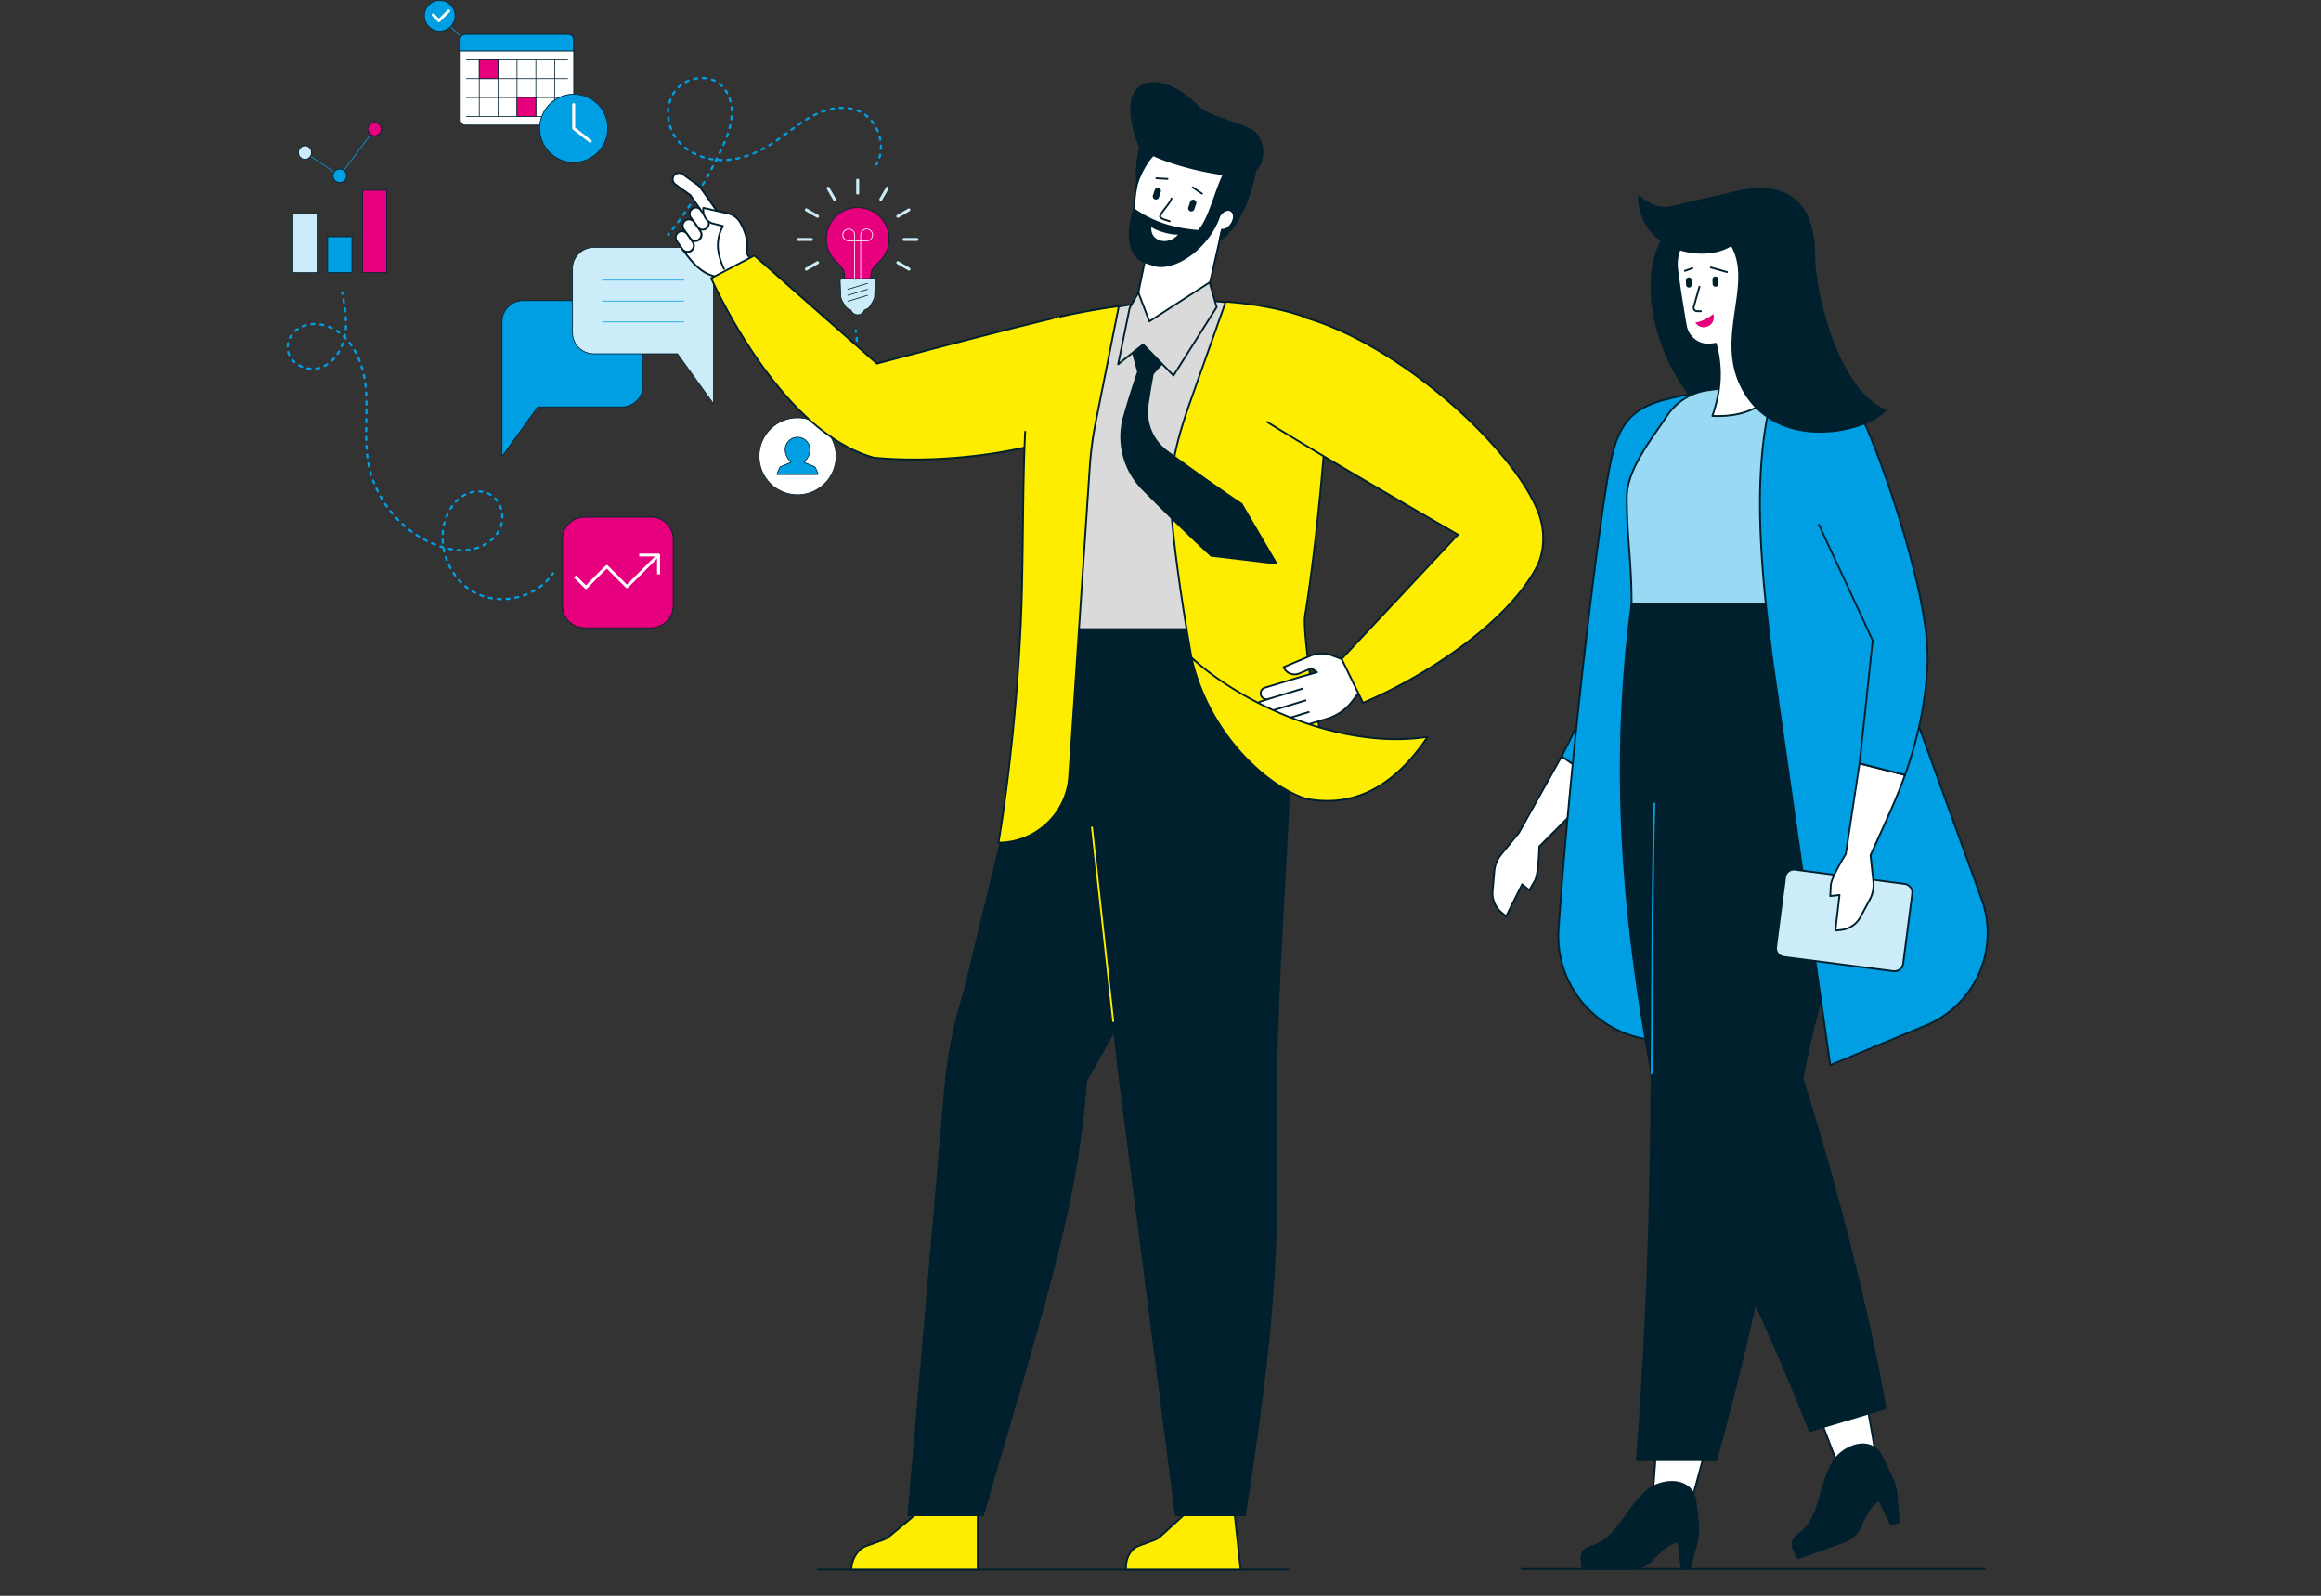 <svg width="640" height="440" viewBox="0 0 640 440" fill="none" xmlns="http://www.w3.org/2000/svg">
    <rect x="0" y="0" width="640" height="440" fill="#333333" stroke="none"/>
    <mask id="q9mux4rvza" style="mask-type:alpha" maskUnits="userSpaceOnUse" x="0" y="0" width="640" height="440">
        <path transform="matrix(-1 0 0 1 640 0)" fill="#C4C4C4" d="M0 0h640v440H0z"/>
    </mask>
    <g mask="url(#q9mux4rvza)">
        <path d="M171.481 82.89h-27.238a5.814 5.814 0 0 0-5.815 5.814v37.148l9.847-13.666h23.206a5.814 5.814 0 0 0 5.815-5.815V88.704a5.814 5.814 0 0 0-5.815-5.815z" fill="#009FE3"/>
        <path d="M138.43 125.956c-.01 0-.02 0-.03-.004a.103.103 0 0 1-.072-.098V88.706a5.923 5.923 0 0 1 5.917-5.917h27.236a5.923 5.923 0 0 1 5.917 5.917v17.667a5.923 5.923 0 0 1-5.917 5.917h-23.155l-9.816 13.623a.105.105 0 0 1-.084.043h.004zm5.815-42.963a5.717 5.717 0 0 0-5.712 5.713v36.831l9.66-13.408a.1.1 0 0 1 .084-.043h23.206a5.72 5.72 0 0 0 5.713-5.713V88.706a5.72 5.72 0 0 0-5.713-5.713h-27.238z" fill="#00202D"/>
        <path d="M190.915 68.242h-27.238a5.814 5.814 0 0 0-5.815 5.815v17.667a5.814 5.814 0 0 0 5.815 5.815h23.126l9.927 13.776V74.057a5.814 5.814 0 0 0-5.815-5.815z" fill="#CCECF9"/>
        <path d="M196.73 111.417a.106.106 0 0 1-.084-.043l-9.896-13.733h-23.073a5.923 5.923 0 0 1-5.917-5.917V74.057a5.923 5.923 0 0 1 5.917-5.917h27.236a5.923 5.923 0 0 1 5.917 5.917v37.258a.102.102 0 0 1-.071.098c-.011.004-.021.004-.031.004h.002zm-33.053-43.075a5.718 5.718 0 0 0-5.712 5.713v17.667a5.72 5.72 0 0 0 5.712 5.712h23.127c.032 0 .063.017.083.043l9.741 13.519V74.053a5.718 5.718 0 0 0-5.713-5.713h-27.236l-.002.002z" fill="#00202D"/>
        <path d="M188.521 77.343h-22.447a.101.101 0 0 1-.102-.103c0-.057.045-.102.102-.102h22.447c.058 0 .103.045.103.102a.101.101 0 0 1-.103.103zM188.521 83.108h-22.447a.101.101 0 0 1-.102-.102c0-.057.045-.102.102-.102h22.447c.058 0 .103.045.103.102a.101.101 0 0 1-.103.102zM188.521 88.874h-22.447a.101.101 0 0 1-.102-.102c0-.058.045-.103.102-.103h22.447c.058 0 .103.045.103.103a.101.101 0 0 1-.103.102z" fill="#009FE3"/>
        <path d="M240.712 76.805h-8.425a.62.62 0 0 0-.618.658l.164 4.232c.02.608.382 1.287.893 2.088.264.413.45.95 1.09 1.32.247.144.528.254.82.35.266.777.996 1.34 1.863 1.34.866 0 1.596-.563 1.862-1.34.29-.096.573-.206.82-.35.64-.37.826-.907 1.09-1.32.495-.777.848-1.44.887-2.032.006 0 .172-4.29.172-4.29a.62.62 0 0 0-.618-.658v.002z" fill="#CCECF9"/>
        <path d="M236.499 86.897c-.867 0-1.64-.544-1.942-1.36a4.249 4.249 0 0 1-.792-.341c-.529-.305-.76-.718-.965-1.084-.053-.094-.104-.186-.159-.272-.53-.832-.888-1.515-.91-2.139l-.164-4.232a.714.714 0 0 1 .195-.537.711.711 0 0 1 .525-.227h8.426c.2 0 .388.08.525.227a.716.716 0 0 1 .194.54l-.083 2.142-.06 1.474c-.016.385-.022.577-.041.673-.03.613-.38 1.276-.893 2.081-.055.086-.106.178-.16.272-.204.364-.435.777-.965 1.082a4.237 4.237 0 0 1-.791.341 2.074 2.074 0 0 1-1.942 1.36h.002zm-4.214-9.99a.519.519 0 0 0-.515.55l.163 4.236c.021.579.366 1.233.877 2.037.058.09.111.184.166.282.2.358.409.728.889 1.006.213.123.469.23.8.34a.1.1 0 0 1 .065.063c.26.76.971 1.27 1.767 1.27.795 0 1.505-.512 1.766-1.27a.103.103 0 0 1 .066-.064 4.13 4.13 0 0 0 .799-.34c.481-.277.687-.647.89-1.005.055-.098.108-.192.165-.282.43-.675.832-1.38.871-1.984.01-.138.117-2.856.172-4.285a.515.515 0 0 0-.515-.552h-8.426v-.002z" fill="#00202D"/>
        <path d="M242.43 72.167a8.636 8.636 0 0 0-6.197-14.907c-4.473.135-8.149 3.746-8.36 8.215a8.613 8.613 0 0 0 3.028 6.99c.693.59 1.241 1.316 1.687 2.107.084.15.196.296.335 2.23h7.148c.123-1.917.227-2.048.309-2.181.554-.916 1.271-1.718 2.05-2.454z" fill="#E6007E"/>
        <path d="M240.073 76.907h-7.148a.102.102 0 0 1-.102-.094c-.133-1.855-.241-2.047-.315-2.174-.491-.868-1.035-1.547-1.672-2.091a8.69 8.69 0 0 1-3.065-7.074c.212-4.525 3.927-8.177 8.458-8.314a8.7 8.7 0 0 1 6.355 2.462 8.668 8.668 0 0 1 2.654 6.27 8.723 8.723 0 0 1-2.736 6.35c-.881.833-1.548 1.629-2.032 2.432-.074.12-.174.286-.295 2.137a.104.104 0 0 1-.102.096zm-7.054-.205h6.958c.121-1.809.221-1.977.311-2.124.501-.828 1.177-1.638 2.073-2.484a8.457 8.457 0 0 0 2.672-6.201c0-2.37-.92-4.502-2.59-6.126a8.466 8.466 0 0 0-6.206-2.404c-4.424.133-8.053 3.698-8.26 8.119a8.49 8.49 0 0 0 2.994 6.908c.656.56 1.216 1.258 1.711 2.135.096.17.208.366.341 2.177h-.004z" fill="#00202D"/>
        <path d="M236.499 53.668a.41.41 0 0 1-.409-.409v-3.57a.41.41 0 0 1 .409-.408.41.41 0 0 1 .409.408v3.57a.41.41 0 0 1-.409.41zM230.112 55.38a.407.407 0 0 1-.354-.205l-1.785-3.091a.41.41 0 0 1 .707-.41l1.785 3.092a.41.41 0 0 1-.353.614zM225.434 60.056a.417.417 0 0 1-.205-.056l-3.091-1.785a.408.408 0 1 1 .409-.707l3.091 1.785a.408.408 0 0 1-.204.763zM223.722 66.445h-3.569a.41.41 0 0 1-.409-.41.41.41 0 0 1 .409-.408h3.569a.41.41 0 0 1 .409.409.41.41 0 0 1-.409.409zM222.343 74.619a.41.41 0 0 1-.205-.763l3.092-1.785a.408.408 0 1 1 .409.708l-3.092 1.785a.414.414 0 0 1-.204.055zM250.655 74.619a.414.414 0 0 1-.204-.055l-3.092-1.785a.409.409 0 0 1 .409-.708l3.092 1.785a.409.409 0 0 1-.205.763zM252.848 66.445h-3.57a.41.41 0 0 1-.409-.41.41.41 0 0 1 .409-.408h3.57a.41.41 0 0 1 .409.409.41.41 0 0 1-.409.409zM247.564 60.055a.41.41 0 0 1-.205-.762l3.092-1.785a.41.41 0 0 1 .409.707L247.768 60a.408.408 0 0 1-.204.055zM242.888 55.38a.408.408 0 0 1-.354-.613l1.785-3.092a.408.408 0 1 1 .708.409l-1.785 3.09a.41.41 0 0 1-.354.205z" fill="#CCECF9"/>
        <path d="M233.775 79.886a.105.105 0 0 1-.098-.074.103.103 0 0 1 .068-.126l5.446-1.646a.102.102 0 0 1 .06.194l-5.447 1.646s-.02.004-.029.004v.002zM233.775 81.532a.105.105 0 0 1-.098-.074.103.103 0 0 1 .068-.127l5.446-1.645a.102.102 0 0 1 .06.194l-5.447 1.646s-.02.004-.029.004v.002zM233.775 83.175a.105.105 0 0 1-.098-.073.103.103 0 0 1 .068-.127l5.446-1.646a.101.101 0 1 1 .06.194l-5.447 1.646s-.02.004-.029.004v.002z" fill="#00202D"/>
        <path d="M235.665 66.53h-1.64a1.743 1.743 0 0 1-1.742-1.741c0-.961.781-1.742 1.742-1.742s1.742.78 1.742 1.742v1.64a.101.101 0 0 1-.102.102zm-1.64-3.277a1.538 1.538 0 0 0 0 3.075h1.538v-1.537a1.54 1.54 0 0 0-1.538-1.538zM238.973 66.53h-1.64a.101.101 0 0 1-.102-.101v-1.64c0-.961.781-1.742 1.742-1.742s1.742.78 1.742 1.742c0 .96-.781 1.742-1.742 1.742zm-1.538-.204h1.538a1.538 1.538 0 1 0-1.538-1.538v1.538z" fill="#fff"/>
        <path d="M237.333 76.907a.101.101 0 0 1-.102-.102V66.529h-1.464v10.276a.101.101 0 0 1-.102.102.101.101 0 0 1-.103-.102V66.426c0-.057.045-.102.103-.102h1.668c.057 0 .102.045.102.102v10.379a.101.101 0 0 1-.102.102z" fill="#fff"/>
        <path d="M127.574 10.765a.095.095 0 0 1-.071-.031l-4.241-4.24a.101.101 0 0 1 0-.146.101.101 0 0 1 .145 0l4.241 4.24a.101.101 0 0 1 0 .146.104.104 0 0 1-.072.03h-.002z" fill="#009FE3"/>
        <path d="M121.254 8.583a4.24 4.24 0 1 0 0-8.48 4.24 4.24 0 0 0 0 8.48z" fill="#009FE3"/>
        <path d="M121.254 8.685a4.348 4.348 0 0 1-4.343-4.342A4.348 4.348 0 0 1 121.254 0a4.348 4.348 0 0 1 4.343 4.343 4.348 4.348 0 0 1-4.343 4.342zm0-8.48a4.143 4.143 0 0 0-4.138 4.138 4.143 4.143 0 0 0 4.138 4.138 4.143 4.143 0 0 0 4.138-4.138 4.143 4.143 0 0 0-4.138-4.139z" fill="#00202D"/>
        <path d="M121.031 6.105a.408.408 0 0 1-.288-.12l-1.591-1.591a.41.41 0 0 1 .579-.579l1.302 1.302 2.417-2.416a.41.41 0 0 1 .579.578l-2.707 2.707a.408.408 0 0 1-.289.12l-.002-.001z" fill="#fff"/>
        <path d="M158.157 10.877c0-.764-.619-1.386-1.386-1.386h-28.489c-.765 0-1.386.62-1.386 1.386v3.251h31.259v-3.25h.002z" fill="#009FE3"/>
        <path d="M158.157 14.23h-31.259a.101.101 0 0 1-.103-.102v-3.25c0-.82.667-1.49 1.489-1.49h28.489c.82 0 1.486.667 1.486 1.49v3.25a.101.101 0 0 1-.102.102zM127 14.026h31.055v-3.149c0-.707-.575-1.284-1.282-1.284h-28.489c-.708 0-1.284.575-1.284 1.284v3.149z" fill="#00202D"/>
        <path d="M126.926 14.1v19.006c0 .765.62 1.386 1.387 1.386h28.489c.764 0 1.386-.62 1.386-1.386V14.1h-31.262z" fill="#fff"/>
        <path d="M156.802 34.592h-28.489a1.49 1.49 0 0 1-1.489-1.486V14.099c0-.057.045-.102.102-.102h31.26c.057 0 .102.045.102.103v19.006c0 .82-.666 1.486-1.488 1.486h.002zm-29.771-20.39v18.904c0 .707.576 1.282 1.284 1.282h28.489c.707 0 1.284-.575 1.284-1.282V14.202h-31.057z" fill="#00202D"/>
        <path d="M132.154 32.2a.101.101 0 0 1-.102-.102V16.494c0-.057.045-.102.102-.102.057 0 .102.045.102.102v15.604a.101.101 0 0 1-.102.102zM137.355 32.2a.101.101 0 0 1-.102-.102V16.494c0-.057.045-.102.102-.102.057 0 .102.045.102.102v15.604a.101.101 0 0 1-.102.102zM142.557 32.2a.101.101 0 0 1-.102-.102V16.494c0-.057.045-.102.102-.102.057 0 .102.045.102.102v15.604a.101.101 0 0 1-.102.102zM147.758 32.2a.101.101 0 0 1-.102-.102V16.494c0-.057.045-.102.102-.102.058 0 .103.045.103.102v15.604a.101.101 0 0 1-.103.102zM152.959 32.2a.101.101 0 0 1-.102-.102V16.494c0-.057.045-.102.102-.102.057 0 .102.045.102.102v15.604a.101.101 0 0 1-.102.102z" fill="#00202D"/>
        <path d="M156.524 16.594h-27.935a.101.101 0 0 1-.102-.102c0-.057.045-.102.102-.102h27.935c.057 0 .102.045.102.102a.101.101 0 0 1-.102.102zM156.524 21.795h-27.935a.101.101 0 0 1-.102-.102c0-.057.045-.102.102-.102h27.935c.057 0 .102.045.102.102a.101.101 0 0 1-.102.102zM156.524 27h-27.935a.101.101 0 0 1-.102-.103c0-.057.045-.102.102-.102h27.935c.057 0 .102.045.102.102a.101.101 0 0 1-.102.102zM156.524 32.2h-27.935a.101.101 0 0 1-.102-.102c0-.057.045-.102.102-.102h27.935c.057 0 .102.045.102.102a.101.101 0 0 1-.102.102z" fill="#00202D"/>
        <path d="M137.355 16.492h-5.201v5.201h5.201v-5.201z" fill="#E6007E"/>
        <path d="M137.355 21.795h-5.201a.101.101 0 0 1-.102-.102v-5.201c0-.058.045-.103.102-.103h5.201c.058 0 .103.045.103.103v5.201a.101.101 0 0 1-.103.102zm-5.099-.204h4.997v-4.997h-4.997v4.997z" fill="#00202D"/>
        <path d="M147.758 26.894h-5.201v5.201h5.201v-5.201z" fill="#E6007E"/>
        <path d="M147.758 32.2h-5.201a.101.101 0 0 1-.102-.102v-5.202c0-.057.045-.102.102-.102h5.201c.057 0 .102.045.102.102v5.202a.101.101 0 0 1-.102.102zm-5.099-.205h4.997v-4.997h-4.997v4.997z" fill="#00202D"/>
        <path d="M158.186 44.78a9.395 9.395 0 0 0 9.395-9.394 9.395 9.395 0 1 0-18.789 0c0 5.188 4.206 9.395 9.394 9.395z" fill="#009FE3"/>
        <path d="M158.187 44.883c-5.237 0-9.498-4.261-9.498-9.497s4.261-9.497 9.498-9.497c5.236 0 9.497 4.26 9.497 9.497 0 5.236-4.261 9.497-9.497 9.497zm0-18.79c-5.124 0-9.293 4.169-9.293 9.293 0 5.123 4.169 9.292 9.293 9.292 5.123 0 9.292-4.168 9.292-9.292s-4.169-9.293-9.292-9.293z" fill="#00202D"/>
        <path d="M162.764 39.37a.412.412 0 0 1-.251-.086l-4.578-3.575a.408.408 0 0 1-.158-.324v-6.532a.41.41 0 0 1 .409-.409.41.41 0 0 1 .409.409v6.332l4.421 3.453a.41.41 0 0 1-.252.732z" fill="#fff"/>
        <path d="M87.445 58.876H80.75V75.18h6.694V58.876z" fill="#CCECF9"/>
        <path d="M87.445 75.281h-6.694a.101.101 0 0 1-.102-.102V58.876c0-.058.045-.103.102-.103h6.694c.057 0 .102.045.102.103v16.303a.101.101 0 0 1-.102.102zm-6.592-.204h6.49v-16.1h-6.49v16.1z" fill="#00202D"/>
        <path d="M97.032 65.283h-6.694v9.898h6.694v-9.898z" fill="#009FE3"/>
        <path d="M97.031 75.281h-6.693a.101.101 0 0 1-.103-.102v-9.898c0-.057.045-.102.103-.102h6.694c.057 0 .102.045.102.102v9.898a.101.101 0 0 1-.103.102zm-6.591-.204h6.49v-9.693h-6.49v9.693z" fill="#00202D"/>
        <path d="M106.619 52.468h-6.694v22.711h6.694V52.468z" fill="#E6007E"/>
        <path d="M106.619 75.281h-6.697a.101.101 0 0 1-.102-.102V52.468c0-.057.045-.102.103-.102h6.696c.057 0 .102.045.102.102v22.711a.101.101 0 0 1-.102.102zm-6.594-.204h6.491V52.57h-6.491v22.507z" fill="#00202D"/>
        <path d="M93.685 48.573a.116.116 0 0 1-.057-.017L84.04 42.15a.102.102 0 0 1 .112-.17l9.505 6.353 9.528-12.736a.102.102 0 0 1 .164.123l-9.587 12.813a.104.104 0 0 1-.082.04h.004z" fill="#009FE3"/>
        <path d="M85.42 43.386a1.87 1.87 0 1 1-2.643-2.645 1.87 1.87 0 0 1 2.644 2.645z" fill="#CCECF9"/>
        <path d="M84.098 44.034a1.972 1.972 0 0 1-1.394-3.363 1.972 1.972 0 0 1 2.786 0 1.972 1.972 0 0 1-1.394 3.363h.002zm0-3.738a1.768 1.768 0 0 0 0 3.533 1.768 1.768 0 0 0 0-3.533z" fill="#00202D"/>
        <path d="M95.006 49.791a1.87 1.87 0 1 1-2.644-2.644 1.87 1.87 0 0 1 2.644 2.644z" fill="#009FE3"/>
        <path d="M93.685 50.442a1.972 1.972 0 0 1-1.394-3.363 1.972 1.972 0 0 1 2.787 0 1.972 1.972 0 0 1-1.395 3.363h.002zm0-3.736a1.768 1.768 0 0 0-1.25 3.016 1.768 1.768 0 1 0 1.25-3.016z" fill="#00202D"/>
        <path d="M104.593 36.978a1.87 1.87 0 1 1-2.644-2.645 1.87 1.87 0 0 1 2.644 2.645z" fill="#E6007E"/>
        <path d="M103.273 37.626a1.968 1.968 0 0 1-1.971-1.97c0-.528.204-1.023.576-1.395a1.958 1.958 0 0 1 1.395-.577c.527 0 1.022.205 1.394.577.372.372.577.867.577 1.394 0 .528-.205 1.023-.577 1.395a1.964 1.964 0 0 1-1.394.576zm0-3.737c-.473 0-.916.184-1.25.517a1.756 1.756 0 0 0-.517 1.25 1.769 1.769 0 0 0 3.533 0c0-.473-.184-.917-.517-1.25a1.755 1.755 0 0 0-1.249-.517z" fill="#00202D"/>
        <path d="M222.356 136.151c5.706-1.347 9.24-7.064 7.894-12.77-1.347-5.706-7.064-9.24-12.77-7.893-5.706 1.347-9.24 7.064-7.894 12.77 1.347 5.706 7.064 9.24 12.77 7.893z" fill="#fff"/>
        <path d="M219.921 136.521c-5.911 0-10.717-4.809-10.717-10.718s4.808-10.718 10.717-10.718c5.909 0 10.718 4.809 10.718 10.718s-4.809 10.718-10.718 10.718zm0-21.233c-5.796 0-10.513 4.717-10.513 10.513s4.717 10.513 10.513 10.513c5.797 0 10.514-4.717 10.514-10.513s-4.717-10.513-10.514-10.513z" fill="#00202D"/>
        <path d="M224.731 128.767c-.121-.202-2.374-.924-3.001-1.351l-.025-.016c.979-.818 1.632-2.211 1.632-3.437a3.418 3.418 0 0 0-3.413-3.413 3.417 3.417 0 0 0-3.412 3.413c0 1.228.652 2.619 1.631 3.437-.008.006-.016.012-.024.016-.628.425-2.883 1.149-3.004 1.351a8.455 8.455 0 0 0-.865 2.057h11.348a8.339 8.339 0 0 0-.865-2.057h-.002z" fill="#009FE3"/>
        <path d="M225.596 130.927h-11.348a.103.103 0 0 1-.082-.041.103.103 0 0 1-.016-.09c.202-.74.497-1.441.875-2.081.07-.117.409-.26 1.292-.608.614-.241 1.301-.513 1.652-.721-.94-.845-1.564-2.202-1.564-3.425a3.519 3.519 0 0 1 3.515-3.515 3.518 3.518 0 0 1 3.514 3.515c0 1.223-.623 2.582-1.564 3.425.354.208 1.041.48 1.652.721.884.348 1.223.491 1.292.608.379.642.673 1.341.876 2.081a.115.115 0 0 1-.017.09.105.105 0 0 1-.082.041h.005zm-11.213-.205h11.078a8.43 8.43 0 0 0-.816-1.899c-.078-.084-.695-.329-1.192-.526-.679-.267-1.446-.57-1.781-.797-.027-.018-.055-.055-.057-.088 0-.033 0-.071.024-.092.955-.797 1.595-2.149 1.595-3.359a3.313 3.313 0 0 0-3.31-3.31 3.313 3.313 0 0 0-3.31 3.31c0 1.21.64 2.562 1.594 3.359a.1.1 0 0 1 .037.084.098.098 0 0 1-.045.08l-.075-.062.051.08c-.334.227-1.102.53-1.781.798-.501.196-1.123.441-1.194.525a8.11 8.11 0 0 0-.814 1.897h-.004z" fill="#00202D"/>
        <path d="M161.189 173.1h18.351a6.08 6.08 0 0 0 6.08-6.08v-18.351a6.08 6.08 0 0 0-6.08-6.08h-18.351a6.08 6.08 0 0 0-6.08 6.08v18.351a6.08 6.08 0 0 0 6.08 6.08z" fill="#E6007E"/>
        <path d="M179.539 173.2h-18.352a6.19 6.19 0 0 1-6.183-6.183v-18.352a6.19 6.19 0 0 1 6.183-6.183h18.352a6.19 6.19 0 0 1 6.183 6.183v18.352a6.19 6.19 0 0 1-6.183 6.183zm-18.352-30.511a5.985 5.985 0 0 0-5.978 5.978v18.352a5.986 5.986 0 0 0 5.978 5.979h18.352a5.987 5.987 0 0 0 5.979-5.979v-18.352a5.986 5.986 0 0 0-5.979-5.978h-18.352z" fill="#00202D"/>
        <path d="M161.574 162.405a.402.402 0 0 1-.289-.121l-3.042-3.042.579-.579 2.75 2.75c5.455-5.588 5.541-5.588 5.761-5.59.111 0 .217.043.295.121l5.24 5.24 8.43-8.43.578.579-8.718 8.718a.421.421 0 0 1-.578 0l-5.263-5.263c-.859.816-3.66 3.66-5.447 5.492a.403.403 0 0 1-.29.123h-.002l-.004.002z" fill="#fff"/>
        <path d="M181.993 158.371h-.818v-4.917h-4.917v-.818h5.326a.41.41 0 0 1 .409.409v5.326z" fill="#fff"/>
        <path d="M94.388 81.323a.306.306 0 0 1-.3-.25l-.078-.4a.308.308 0 0 1 .243-.36.308.308 0 0 1 .36.243l.078.403a.307.307 0 0 1-.3.364h-.003zM138.057 165.499c-.282-.006-.56-.019-.834-.035a.308.308 0 0 1-.287-.327.31.31 0 0 1 .328-.286c.263.018.531.028.799.034a.306.306 0 0 1-.006.614zm1.627-.043a.304.304 0 0 1-.304-.284.31.31 0 0 1 .284-.33c.266-.018.534-.045.797-.077a.307.307 0 0 1 .074.609c-.272.033-.55.059-.824.08h-.022l-.005.002zm-4.058-.178c-.016 0-.033 0-.051-.004a16.56 16.56 0 0 1-.816-.156.308.308 0 0 1-.235-.366.31.31 0 0 1 .366-.235c.257.056.521.107.785.15.168.026.28.186.251.351a.307.307 0 0 1-.302.256l.002.004zm6.475-.166a.306.306 0 0 1-.063-.607c.259-.055.521-.116.779-.184a.305.305 0 0 1 .374.221.306.306 0 0 1-.221.374c-.266.07-.538.133-.806.19a.328.328 0 0 1-.063.006zm-8.845-.415a.273.273 0 0 1-.096-.016c-.264-.086-.525-.18-.783-.28a.308.308 0 0 1-.174-.397.308.308 0 0 1 .397-.174c.245.096.499.186.75.27.162.053.25.227.197.387a.307.307 0 0 1-.291.21zm11.194-.249a.307.307 0 0 1-.102-.597c.25-.09.501-.186.748-.286a.308.308 0 0 1 .234.568c-.256.104-.516.204-.775.296a.296.296 0 0 1-.103.019h-.002zm-13.445-.697a.3.3 0 0 1-.141-.035 17.149 17.149 0 0 1-.726-.403.308.308 0 0 1-.108-.421.308.308 0 0 1 .421-.108c.229.134.462.265.697.388a.307.307 0 0 1-.141.579h-.002zm15.684-.278a.306.306 0 0 1-.141-.579c.237-.123.472-.254.701-.387a.306.306 0 1 1 .309.53c-.237.137-.48.272-.726.401a.326.326 0 0 1-.141.035h-.002zm-17.749-1.021a.31.31 0 0 1-.184-.061 17.918 17.918 0 0 1-.652-.513.307.307 0 0 1 .39-.473c.205.17.415.336.628.495a.307.307 0 0 1-.184.552h.002zm19.828-.257a.307.307 0 0 1-.179-.554c.216-.156.431-.317.637-.483a.307.307 0 1 1 .383.481c-.215.171-.438.339-.663.5a.305.305 0 0 1-.178.058v-.002zm-21.666-1.35a.302.302 0 0 1-.219-.092 16.083 16.083 0 0 1-.566-.605.308.308 0 0 1 .458-.409c.176.196.36.393.546.583a.307.307 0 0 1-.219.521v.002zm23.537-.219a.3.3 0 0 1-.218-.092.304.304 0 0 1 .006-.433c.192-.186.378-.378.556-.572a.307.307 0 1 1 .452.415c-.184.2-.381.4-.579.595a.302.302 0 0 1-.215.087h-.002zm-25.117-1.641a.307.307 0 0 1-.248-.125c-.161-.221-.323-.45-.474-.679a.306.306 0 1 1 .511-.339c.147.221.301.441.458.656a.307.307 0 0 1-.247.489v-.002zm-1.307-2.063a.31.31 0 0 1-.27-.162 18.871 18.871 0 0 1-.378-.736.306.306 0 1 1 .552-.266c.117.24.239.479.366.714a.306.306 0 0 1-.27.452v-.002zm-1.014-2.221a.302.302 0 0 1-.286-.198c-.096-.256-.19-.519-.276-.781a.307.307 0 1 1 .582-.19c.084.253.172.507.266.754a.305.305 0 0 1-.286.415zm-.707-2.337a.308.308 0 0 1-.299-.237 20.507 20.507 0 0 1-.168-.812.322.322 0 0 1 .002-.124 23.141 23.141 0 0 1-.695-.217.306.306 0 0 1 .19-.583c.256.084.516.164.769.237a.307.307 0 0 1 .209.379.314.314 0 0 1 .129.198c.047.26.102.523.161.783a.306.306 0 0 1-.298.376zm4.522-.343c-.282-.008-.56-.023-.836-.043a.303.303 0 0 1-.282-.329.304.304 0 0 1 .329-.282c.266.02.534.034.797.04a.308.308 0 0 1-.008.614zm1.628-.045a.305.305 0 0 1-.305-.282.306.306 0 0 1 .28-.332c.264-.022.53-.051.791-.089a.307.307 0 0 1 .088.607c-.272.039-.55.069-.826.094h-.026l-.002.002zm-4.057-.196c-.016 0-.035 0-.051-.005a16.74 16.74 0 0 1-.812-.155.308.308 0 0 1-.237-.364.31.31 0 0 1 .364-.237c.264.055.53.106.787.149a.307.307 0 0 1-.051.61v.002zm6.459-.227a.307.307 0 0 1-.082-.601c.254-.072.509-.152.757-.24a.307.307 0 0 1 .206.579 13.1 13.1 0 0 1-.795.253.272.272 0 0 1-.084.013l-.002-.004zm2.27-.896a.303.303 0 0 1-.272-.166.305.305 0 0 1 .13-.413c.236-.122.469-.253.692-.39a.306.306 0 1 1 .318.523c-.235.146-.48.283-.727.411a.289.289 0 0 1-.141.035zm-13.417-.225a.346.346 0 0 1-.117-.022l-.042-.019c-.24-.096-.477-.194-.714-.296a.306.306 0 1 1 .243-.562c.231.1.462.196.695.29l.052.02a.305.305 0 0 1 .165.401.306.306 0 0 1-.284.19l.002-.002zm2.212-.478a.306.306 0 0 1-.304-.28 19.378 19.378 0 0 1-.054-.828.307.307 0 0 1 .295-.319.306.306 0 0 1 .319.294c.01.264.026.532.051.797a.306.306 0 0 1-.278.332h-.027l-.002.004zm-4.439-.524a.3.3 0 0 1-.137-.032c-.245-.123-.488-.25-.729-.381a.306.306 0 1 1 .29-.539c.237.126.474.251.713.372a.305.305 0 0 1-.137.58zm17.672-.124a.306.306 0 0 1-.199-.54c.203-.17.399-.35.583-.532a.308.308 0 0 1 .434.002.308.308 0 0 1-.002.434c-.197.194-.405.384-.62.566a.3.3 0 0 1-.196.072v-.002zm-19.806-1.066a.301.301 0 0 1-.16-.045c-.233-.143-.466-.29-.695-.439a.308.308 0 0 1-.09-.425.309.309 0 0 1 .426-.09c.225.147.451.29.68.431a.303.303 0 0 1 .101.421.308.308 0 0 1-.262.145v.002zm21.462-.721a.307.307 0 0 1-.25-.485c.154-.215.297-.435.426-.66a.305.305 0 0 1 .419-.111.305.305 0 0 1 .11.419 8.43 8.43 0 0 1-.456.708.303.303 0 0 1-.249.129zm-14.926-.006h-.018a.308.308 0 0 1-.288-.326c.016-.276.041-.554.069-.826a.308.308 0 0 1 .612.068c-.029.264-.052.531-.068.795a.307.307 0 0 1-.307.289zm-8.562-.636a.3.3 0 0 1-.182-.06c-.221-.161-.44-.327-.657-.494a.307.307 0 0 1 .377-.483c.212.166.427.327.644.485a.307.307 0 0 1-.182.554v-.002zm24.606-1.519a.307.307 0 0 1-.292-.405 6.96 6.96 0 0 0 .206-.753.308.308 0 0 1 .364-.235c.166.037.27.199.235.364a8.494 8.494 0 0 1-.224.818.305.305 0 0 1-.291.209l.002.002zm-26.516-.005a.299.299 0 0 1-.2-.075 40 40 0 0 1-.616-.546.31.31 0 0 1-.02-.434.31.31 0 0 1 .433-.02c.199.182.399.36.603.536.129.11.144.304.031.433a.305.305 0 0 1-.231.106zm10.804-.259a.368.368 0 0 1-.066-.006.31.31 0 0 1-.235-.366c.059-.27.125-.54.198-.808a.306.306 0 1 1 .591.162c-.069.255-.135.517-.19.774a.304.304 0 0 1-.298.242v.002zm-12.585-1.413a.304.304 0 0 1-.218-.092 35.43 35.43 0 0 1-.571-.593.307.307 0 0 1 .448-.419c.184.196.37.39.558.583a.305.305 0 0 1-.219.521h.002zm28.69-.728a.306.306 0 0 1-.307-.311v-.043c0-.247-.012-.494-.035-.738a.305.305 0 0 1 .276-.333.305.305 0 0 1 .334.276c.024.262.036.528.036.791v.053a.305.305 0 0 1-.306.303l.002.002zm-15.394-.196a.305.305 0 0 1-.284-.419c.102-.258.213-.516.327-.765a.31.31 0 0 1 .407-.151.309.309 0 0 1 .151.407c-.11.239-.214.484-.313.734a.307.307 0 0 1-.286.194h-.002zm-14.94-.883a.305.305 0 0 1-.235-.111c-.176-.21-.349-.421-.521-.636a.306.306 0 0 1 .049-.431.308.308 0 0 1 .431.049c.168.211.338.419.512.624a.307.307 0 0 1-.234.503l-.002.002zm16.026-1.303a.306.306 0 0 1-.262-.466c.145-.237.301-.472.458-.697a.307.307 0 1 1 .501.354c-.151.214-.298.437-.435.664a.31.31 0 0 1-.262.147v-.002zm13.958-.026a.306.306 0 0 1-.292-.217 7.052 7.052 0 0 0-.268-.734.307.307 0 0 1 .564-.241c.111.257.207.525.291.795a.305.305 0 0 1-.205.382.346.346 0 0 1-.09.015zm-31.48-.599a.306.306 0 0 1-.25-.129 31.28 31.28 0 0 1-.47-.675.307.307 0 0 1 .082-.425.307.307 0 0 1 .425.082c.151.222.305.443.46.662a.305.305 0 0 1-.071.427.305.305 0 0 1-.178.058h.002zm18.998-1.315a.307.307 0 0 1-.223-.517c.192-.205.395-.401.599-.587a.308.308 0 0 1 .434.022.308.308 0 0 1-.023.434c-.194.174-.384.36-.564.552a.31.31 0 0 1-.223.096zm11.403-.266a.307.307 0 0 1-.248-.125 5.844 5.844 0 0 0-.497-.595.306.306 0 0 1 .446-.421c.192.205.376.423.546.654.1.137.07.33-.065.43a.303.303 0 0 1-.18.059l-.002-.002zm-31.744-.46a.308.308 0 0 1-.264-.149 33.68 33.68 0 0 1-.415-.71.305.305 0 0 1 .116-.417.304.304 0 0 1 .417.117c.133.233.268.466.407.697a.306.306 0 0 1-.261.464v-.002zm22.218-.826a.307.307 0 0 1-.164-.566c.238-.15.485-.289.736-.413a.306.306 0 1 1 .274.548 7.654 7.654 0 0 0-.682.382.3.3 0 0 1-.164.047v.002zm7.743-.358a.313.313 0 0 1-.158-.043c-.051-.03-.102-.061-.155-.09a5.458 5.458 0 0 0-.532-.261.306.306 0 0 1 .244-.563 6.31 6.31 0 0 1 .76.391.307.307 0 0 1-.159.57v-.004zm-5.512-.619a.31.31 0 0 1-.297-.227.305.305 0 0 1 .215-.376c.272-.074.548-.135.824-.182a.305.305 0 0 1 .353.251.306.306 0 0 1-.251.354c-.256.043-.513.1-.765.17a.273.273 0 0 1-.081.01h.002zm3.228-.201c-.016 0-.033 0-.049-.004a7.315 7.315 0 0 0-.775-.077.309.309 0 0 1-.294-.319.31.31 0 0 1 .319-.295c.284.012.568.041.844.084a.307.307 0 0 1 .256.35.308.308 0 0 1-.303.259l.002.002zm-28.851-.139a.303.303 0 0 1-.274-.169 25.302 25.302 0 0 1-.356-.743.306.306 0 0 1 .556-.257c.113.243.229.486.35.726a.307.307 0 0 1-.274.443h-.002zm-.998-2.228a.309.309 0 0 1-.284-.192c-.102-.256-.2-.512-.294-.769a.306.306 0 0 1 .182-.395.308.308 0 0 1 .394.182c.092.252.188.503.288.753a.305.305 0 0 1-.171.398.306.306 0 0 1-.115.023zm-.812-2.304a.307.307 0 0 1-.292-.217c-.08-.262-.157-.526-.229-.791a.306.306 0 1 1 .591-.162c.072.26.145.517.225.775a.305.305 0 0 1-.205.382.346.346 0 0 1-.09.015v-.002zm-.613-2.364a.304.304 0 0 1-.298-.243 22.002 22.002 0 0 1-.154-.773l-.006-.033a.307.307 0 0 1 .243-.358.307.307 0 0 1 .358.244l.008.04c.045.248.097.501.15.751a.308.308 0 0 1-.301.37v.002zm-.411-2.409a.309.309 0 0 1-.305-.265 75.591 75.591 0 0 1-.098-.816.307.307 0 0 1 .61-.066c.028.268.061.536.096.802a.304.304 0 0 1-.264.343l-.041.002h.002zm-.239-2.431a.306.306 0 0 1-.305-.286 74.748 74.748 0 0 1-.049-.818.306.306 0 1 1 .612-.03c.014.27.028.537.047.807a.307.307 0 0 1-.285.327h-.02zm-.106-2.441a.308.308 0 0 1-.307-.3c-.006-.272-.01-.546-.014-.818 0-.17.135-.309.302-.311.172 0 .309.135.311.303.002.27.008.539.014.811a.306.306 0 0 1-.3.313h-.006v.002zm-.017-2.443a.305.305 0 0 1-.306-.309c0-.272.004-.544.008-.816 0-.167.139-.302.306-.302.174 0 .309.141.307.311-.004.272-.006.541-.008.813 0 .17-.139.305-.307.305v-.002zm.033-2.443a.308.308 0 0 1-.307-.313l.015-.814a.305.305 0 0 1 .306-.3.307.307 0 0 1 .307.312l-.014.814a.306.306 0 0 1-.307.301zm.043-2.444a.307.307 0 0 1-.307-.31l.01-.814a.307.307 0 0 1 .614.004c-.002.272-.006.544-.01.816a.307.307 0 0 1-.307.302v.002zm.012-2.443a.309.309 0 0 1-.307-.305c0-.269-.004-.541-.01-.811a.31.31 0 0 1 .301-.313.31.31 0 0 1 .313.301c.004.271.008.543.01.817 0 .17-.135.307-.305.309l-.002.002zm-.059-2.441a.308.308 0 0 1-.307-.292c-.012-.27-.026-.54-.041-.808a.307.307 0 0 1 .289-.325.305.305 0 0 1 .325.288c.016.272.03.546.043.818a.305.305 0 0 1-.293.319h-.016zm-.17-2.437a.307.307 0 0 1-.304-.276l-.021-.211c-.02-.196-.043-.392-.067-.591a.308.308 0 0 1 .265-.343.31.31 0 0 1 .344.266c.024.202.049.402.069.603l.023.214a.308.308 0 0 1-.276.336h-.031l-.002.002zm-.343-2.419a.305.305 0 0 1-.301-.249 27.733 27.733 0 0 0-.159-.792.306.306 0 1 1 .599-.133c.059.27.114.54.163.81a.306.306 0 0 1-.302.364zm-.558-2.38a.307.307 0 0 1-.295-.223c-.073-.257-.15-.515-.23-.771a.306.306 0 1 1 .584-.184c.084.262.161.526.237.79a.305.305 0 0 1-.294.39l-.002-.002zm-14.337-.133h-.027a8.155 8.155 0 0 1-.838-.116.307.307 0 0 1-.241-.36.305.305 0 0 1 .36-.241c.255.049.515.085.772.108a.307.307 0 0 1-.024.611l-.002-.002zm1.623-.049a.305.305 0 0 1-.302-.262.305.305 0 0 1 .257-.347c.258-.039.511-.094.757-.164a.305.305 0 0 1 .378.211.305.305 0 0 1-.21.378c-.27.078-.552.137-.835.18-.016.002-.03.004-.045.004zm-3.984-.542a.325.325 0 0 1-.121-.024 8.068 8.068 0 0 1-.76-.372.308.308 0 0 1-.12-.417.305.305 0 0 1 .418-.119c.227.127.462.241.703.344a.305.305 0 0 1 .162.402.306.306 0 0 1-.282.186zm6.289-.237a.307.307 0 0 1-.272-.163.306.306 0 0 1 .128-.413c.23-.121.456-.254.677-.397a.307.307 0 0 1 .335.515 8.27 8.27 0 0 1-.727.425.289.289 0 0 1-.141.035v-.002zm-8.346-1.063a.31.31 0 0 1-.207-.08 6.662 6.662 0 0 1-.595-.611.307.307 0 0 1 .466-.4c.166.193.348.38.542.555a.31.31 0 0 1 .023.434.304.304 0 0 1-.227.1l-.002.002zm17.975-.292a.31.31 0 0 1-.286-.195c-.098-.251-.202-.5-.306-.742a.306.306 0 1 1 .562-.243c.106.247.213.505.313.763a.306.306 0 0 1-.287.417h.005zm-7.65-.062a.305.305 0 0 1-.209-.53c.19-.177.376-.367.554-.562a.307.307 0 0 1 .454.413c-.188.207-.386.407-.589.597a.31.31 0 0 1-.21.084v-.002zM79.73 98.158a.307.307 0 0 1-.28-.181 5.4 5.4 0 0 1-.286-.812.307.307 0 0 1 .593-.156c.065.244.15.487.253.72a.305.305 0 0 1-.28.431v-.002zm13.341-.263a.299.299 0 0 1-.172-.053.304.304 0 0 1-.081-.426c.145-.216.288-.441.42-.672a.306.306 0 0 1 .42-.11.305.305 0 0 1 .11.418c-.14.244-.29.48-.443.708a.305.305 0 0 1-.254.135zm5.067-.3a.307.307 0 0 1-.272-.164 20.699 20.699 0 0 0-.385-.702.307.307 0 0 1 .532-.306c.135.235.268.478.397.723a.307.307 0 0 1-.27.448h-.002zm-18.833-1.819h-.019a.304.304 0 0 1-.286-.325 6.07 6.07 0 0 1 .117-.85.306.306 0 1 1 .599.129 5.14 5.14 0 0 0-.104.76.308.308 0 0 1-.307.288v-.002zm14.927-.028a.306.306 0 0 1-.282-.427c.103-.242.2-.491.29-.743a.307.307 0 0 1 .58.207c-.095.262-.197.523-.303.775a.306.306 0 0 1-.282.186l-.003.002zm2.644-.241a.305.305 0 0 1-.251-.131c-.154-.219-.311-.438-.473-.646a.306.306 0 1 1 .487-.372c.165.216.331.441.489.668a.306.306 0 0 1-.254.483l.002-.002zm-1.535-1.898a.305.305 0 0 1-.223-.096l-.086-.09a.309.309 0 0 1-.352-.354c-.04-.04-.084-.08-.125-.12a.307.307 0 0 1 .256-.526l.004-.018.023-.135a.309.309 0 0 1 .353-.251c.168.028.28.186.252.353l-.025.14c-.02.118-.045.239-.07.36.072.073.144.146.213.22a.307.307 0 0 1-.222.517h.002zm-15.372-.163a.307.307 0 0 1-.272-.448c.13-.25.279-.495.44-.73a.308.308 0 0 1 .505.35 6.524 6.524 0 0 0-.4.664.309.309 0 0 1-.273.166v-.002zm13.554-1.458a.305.305 0 0 1-.182-.061c-.213-.158-.433-.311-.652-.452a.307.307 0 0 1 .333-.513c.231.149.46.308.685.474a.306.306 0 0 1-.184.554v-.002zm-12.059-.458a.31.31 0 0 1-.207-.536c.211-.19.436-.368.665-.53a.307.307 0 0 1 .354.502 6.53 6.53 0 0 0-.61.484.301.301 0 0 1-.204.078l.002.002zm13.874-.517h-.022a.304.304 0 0 1-.282-.33c.02-.261.035-.531.043-.801a.304.304 0 0 1 .317-.297c.17.007.302.148.296.317-.01.278-.024.556-.045.826a.307.307 0 0 1-.304.285h-.002zm-3.903-.28a.336.336 0 0 1-.13-.03c-.24-.112-.485-.218-.728-.312a.307.307 0 0 1 .223-.57c.257.1.515.21.766.329a.308.308 0 0 1-.13.585v-.002zm-7.902-.483a.306.306 0 0 1-.114-.59c.257-.105.527-.197.8-.275a.307.307 0 1 1 .169.591 7.543 7.543 0 0 0-.74.254.315.315 0 0 1-.115.022v-.002zm5.604-.323a.27.27 0 0 1-.07-.008c-.255-.06-.516-.11-.776-.151a.307.307 0 0 1 .094-.605c.274.042.55.095.822.159a.306.306 0 0 1-.07.605zm-3.236-.24a.305.305 0 0 1-.305-.277.305.305 0 0 1 .278-.334c.276-.024.558-.038.84-.04.17.002.307.135.31.304 0 .17-.136.307-.305.309-.264 0-.53.014-.788.039h-.03zm9.476-1.118a.307.307 0 0 1-.306-.294c-.01-.268-.025-.536-.043-.804a.307.307 0 0 1 .613-.043c.019.275.033.548.043.822a.308.308 0 0 1-.294.32h-.013zm-.196-2.435a.307.307 0 0 1-.305-.27c-.03-.267-.065-.533-.102-.801a.307.307 0 0 1 .607-.084c.037.272.074.542.105.814.02.167-.1.32-.268.341l-.037.002v-.002zm-.354-2.416a.309.309 0 0 1-.302-.256c-.045-.266-.092-.534-.14-.8a.306.306 0 1 1 .603-.108c.05.268.097.536.142.806a.306.306 0 0 1-.303.358zM152.275 158.747a.308.308 0 0 1-.247-.489c.08-.108.157-.216.233-.327a.307.307 0 0 1 .505.35c-.08.114-.159.227-.241.339a.307.307 0 0 1-.248.125l-.002.002zM184.206 65.126a.306.306 0 0 1-.239-.499l.255-.319a.309.309 0 0 1 .432-.049.308.308 0 0 1 .049.432l-.256.319a.305.305 0 0 1-.239.114l-.002.002zM185.478 63.51a.304.304 0 0 1-.243-.493c.167-.216.335-.432.501-.651a.304.304 0 0 1 .429-.057.304.304 0 0 1 .057.429c-.167.219-.335.438-.503.654a.308.308 0 0 1-.243.119h.002zm1.493-1.97a.305.305 0 0 1-.246-.489c.164-.22.325-.441.487-.662a.307.307 0 1 1 .497.362c-.162.223-.325.443-.489.666a.304.304 0 0 1-.247.125l-.002-.002zm1.449-2.004a.308.308 0 0 1-.251-.484l.472-.673a.305.305 0 0 1 .427-.076.306.306 0 0 1 .076.428c-.158.227-.315.451-.474.676a.31.31 0 0 1-.252.13h.002zm1.407-2.034a.3.3 0 0 1-.172-.053.304.304 0 0 1-.082-.426c.154-.227.307-.454.458-.683a.307.307 0 1 1 .511.34l-.46.687a.303.303 0 0 1-.253.135h-.002zm1.364-2.063a.305.305 0 0 1-.258-.472c.149-.232.296-.46.444-.694a.307.307 0 0 1 .517.33c-.147.233-.297.464-.446.695a.309.309 0 0 1-.257.14zm1.318-2.092a.306.306 0 0 1-.261-.466l.429-.701a.306.306 0 1 1 .525.317c-.143.235-.286.47-.431.705a.305.305 0 0 1-.262.145zm1.274-2.12a.307.307 0 0 1-.264-.462c.139-.237.276-.472.413-.71a.307.307 0 0 1 .532.307c-.137.24-.276.477-.415.714a.305.305 0 0 1-.264.151h-.002zm1.229-2.147a.307.307 0 0 1-.268-.456l.399-.72a.306.306 0 1 1 .537.297 86.82 86.82 0 0 1-.4.724.308.308 0 0 1-.268.157v-.002zm1.184-2.171a.306.306 0 0 1-.27-.452c.129-.241.255-.485.382-.728a.308.308 0 0 1 .413-.13.308.308 0 0 1 .131.412l-.384.732a.308.308 0 0 1-.272.164v.002zm1.136-2.196a.306.306 0 0 1-.273-.444l.368-.736a.307.307 0 0 1 .55.272l-.009.019a.335.335 0 0 1 .156-.033c.27.016.542.024.809.026.17 0 .305.142.303.311a.306.306 0 0 1-.307.303c-.28-.002-.562-.012-.842-.029a.307.307 0 0 1-.284-.25l-.197.391a.307.307 0 0 1-.274.17zm3.243-.335a.305.305 0 0 1-.304-.285.306.306 0 0 1 .282-.329c.268-.02.539-.047.807-.077a.307.307 0 1 1 .07.609c-.276.033-.556.06-.832.08h-.025l.002.002zm-4.109-.144c-.017 0-.031 0-.047-.004-.274-.04-.552-.09-.826-.145a.308.308 0 0 1-.242-.36.308.308 0 0 1 .36-.24c.264.052.532.1.798.14a.307.307 0 0 1-.045.61h.002zm6.559-.19a.307.307 0 0 1-.06-.607c.264-.051.532-.108.796-.17a.306.306 0 1 1 .139.597c-.272.064-.546.123-.818.176a.296.296 0 0 1-.059.006l.002-.002zm39.468-.298a.307.307 0 0 1-.292-.395c.075-.253.143-.513.198-.773a.307.307 0 1 1 .601.127c-.059.276-.129.554-.21.824a.308.308 0 0 1-.293.219l-.004-.002zm-48.438-.055a.326.326 0 0 1-.088-.013c-.268-.08-.536-.17-.797-.261a.306.306 0 1 1 .206-.579c.252.09.511.176.769.254a.307.307 0 0 1-.09.601v-.002zm11.368-.252a.302.302 0 0 1-.292-.217.305.305 0 0 1 .202-.382c.26-.08.517-.164.775-.251a.308.308 0 0 1 .2.58c-.264.09-.527.176-.793.258a.285.285 0 0 1-.09.014l-.002-.002zm-13.674-.638a.294.294 0 0 1-.131-.03 16.57 16.57 0 0 1-.748-.38.304.304 0 0 1-.123-.416.305.305 0 0 1 .415-.122c.235.126.476.251.72.366a.307.307 0 0 1-.133.584v-.002zm15.999-.2a.308.308 0 0 1-.119-.59c.251-.105.501-.212.75-.322.156-.07.336 0 .405.155.07.156 0 .336-.155.405a35.65 35.65 0 0 1-.765.33.295.295 0 0 1-.116.022zm-9.326-.11a.308.308 0 0 1-.278-.44c.119-.248.235-.495.352-.742a.307.307 0 0 1 .556.26l-.354.748a.304.304 0 0 1-.276.173zm11.571-.929a.307.307 0 0 1-.142-.58c.244-.125.483-.252.722-.383a.307.307 0 0 1 .295.538c-.244.133-.489.262-.736.388a.31.31 0 0 1-.139.035v.002zm-20.381 0a.31.31 0 0 1-.176-.055c-.231-.16-.458-.33-.676-.5a.308.308 0 0 1-.052-.432.309.309 0 0 1 .432-.051c.208.165.427.327.648.48a.306.306 0 0 1-.176.558zm53.29-.251h-.014a.306.306 0 0 1-.293-.32c.007-.152.011-.306.011-.46 0-.114 0-.226-.007-.34a.307.307 0 1 1 .614-.021 10.884 10.884 0 0 1-.004.846.306.306 0 0 1-.307.293v.002zm-30.752-.96a.306.306 0 0 1-.16-.568l.386-.239c.103-.063.205-.129.307-.194a.305.305 0 0 1 .423.092.304.304 0 0 1-.092.423l-.31.199a26.07 26.07 0 0 1-.395.243.299.299 0 0 1-.159.045zm-12.687-.105a.306.306 0 0 1-.125-.027c-.155-.07-.225-.25-.155-.405.11-.25.221-.499.329-.75a.306.306 0 1 1 .564.241c-.108.254-.218.507-.331.76a.306.306 0 0 1-.28.183l-.002-.002zm-11.742-.272a.306.306 0 0 1-.219-.092c-.198-.2-.392-.41-.574-.618a.308.308 0 0 1 .464-.405c.174.199.358.397.548.59a.308.308 0 0 1-.002.433.303.303 0 0 1-.215.087l-.002.005zm26.5-.974a.308.308 0 0 1-.176-.56c.225-.155.45-.313.673-.47a.306.306 0 0 1 .427.074c.098.139.065.329-.074.427-.225.16-.452.319-.679.474a.305.305 0 0 1-.173.055h.002zm28.509-.153a.305.305 0 0 1-.3-.251 11.334 11.334 0 0 0-.172-.783.308.308 0 0 1 .595-.154c.07.272.131.55.182.826a.308.308 0 0 1-.247.358c-.019.004-.037.004-.056.004h-.002zm-56.567-.79a.31.31 0 0 1-.258-.138 11.91 11.91 0 0 1-.435-.726.308.308 0 0 1 .118-.417.307.307 0 0 1 .417.118c.129.234.27.467.414.688a.308.308 0 0 1-.258.474l.002.002zm14.249-.095a.304.304 0 0 1-.287-.415c.096-.256.191-.511.278-.767a.306.306 0 1 1 .579.202c-.092.262-.186.524-.284.784a.308.308 0 0 1-.286.198v-.002zm15.821-.399a.306.306 0 0 1-.182-.554l.662-.489a.307.307 0 1 1 .364.495c-.221.164-.444.327-.665.489a.3.3 0 0 1-.181.06h.002zm25.8-1.082a.307.307 0 0 1-.284-.19c-.102-.245-.215-.49-.333-.73a.307.307 0 0 1 .548-.274c.126.252.245.51.351.77a.306.306 0 0 1-.282.424zm-23.809-.384a.306.306 0 0 1-.182-.554l.667-.487a.305.305 0 0 1 .427.07c.1.137.069.33-.07.427-.22.162-.443.323-.664.485a.303.303 0 0 1-.182.06h.004zm-33.184-.235a.306.306 0 0 1-.286-.196c-.1-.262-.194-.53-.278-.798a.308.308 0 0 1 .587-.182c.08.256.168.511.264.759a.308.308 0 0 1-.287.417zm16.142-.247a.305.305 0 0 1-.296-.387c.072-.264.139-.53.198-.787a.308.308 0 0 1 .599.137c-.061.266-.128.54-.204.812a.308.308 0 0 1-.297.227v-.002zm19.052-.96a.308.308 0 0 1-.174-.56c.227-.157.456-.312.685-.466a.306.306 0 1 1 .341.51c-.227.15-.451.306-.676.461a.31.31 0 0 1-.174.056h-.002zm20.613-.339a.304.304 0 0 1-.251-.13 10.814 10.814 0 0 0-.485-.639.306.306 0 1 1 .475-.389c.177.216.349.445.513.676a.306.306 0 0 1-.252.482zm-56.461-.836a.308.308 0 0 1-.302-.255c-.047-.28-.086-.56-.113-.839a.307.307 0 0 1 .609-.061c.027.261.062.53.107.795a.307.307 0 0 1-.303.358l.002.002zm37.915-.182a.307.307 0 0 1-.262-.145.307.307 0 0 1 .1-.421c.238-.145.475-.289.714-.428a.307.307 0 0 1 .309.53c-.235.137-.469.276-.702.42a.309.309 0 0 1-.159.044zm-20.624-.106c-.014 0-.026 0-.041-.002a.306.306 0 0 1-.263-.344c.034-.27.063-.54.083-.803a.308.308 0 0 1 .612.047c-.021.274-.051.556-.088.836a.308.308 0 0 1-.305.266h.002zm37.528-.718a.307.307 0 0 1-.202-.076 8.847 8.847 0 0 0-.622-.5.308.308 0 0 1 .364-.495c.225.165.448.345.663.533a.31.31 0 0 1 .029.434.308.308 0 0 1-.232.104zm-14.747-.384a.306.306 0 0 1-.137-.58c.247-.126.503-.246.754-.36a.309.309 0 0 1 .407.15.31.31 0 0 1-.151.407c-.245.113-.493.23-.734.35a.294.294 0 0 1-.137.033h-.002zm2.269-.98a.307.307 0 0 1-.104-.595c.264-.096.532-.188.791-.27a.306.306 0 1 1 .186.583c-.253.08-.511.17-.768.262a.315.315 0 0 1-.105.018v.002zm10.432-.01a.318.318 0 0 1-.135-.03 8.202 8.202 0 0 0-.571-.256c-.053-.02-.106-.043-.159-.064a.307.307 0 0 1 .221-.572l.169.066c.207.083.413.175.612.273a.307.307 0 0 1-.135.583h-.002zm-52.93-.084h-.013a.307.307 0 0 1-.294-.319c.012-.284.035-.566.065-.844a.308.308 0 0 1 .61.07c-.031.261-.051.531-.062.799a.306.306 0 0 1-.306.294zm17.559-.292a.307.307 0 0 1-.307-.29 11.295 11.295 0 0 0-.068-.802.306.306 0 0 1 .27-.34c.17-.018.321.1.34.27.032.279.055.563.069.843a.306.306 0 0 1-.29.321h-.016l.002-.002zm27.311-.31a.305.305 0 0 1-.298-.242.306.306 0 0 1 .233-.366c.274-.061.552-.115.824-.162a.307.307 0 0 1 .102.606c-.262.045-.53.096-.793.155-.023.004-.045.008-.068.008zm5.725-.11a.366.366 0 0 1-.065-.005 10.998 10.998 0 0 0-.79-.14.306.306 0 0 1 .084-.607c.28.04.562.088.834.148a.307.307 0 0 1-.065.607l.002-.002zm-3.28-.236a.308.308 0 0 1-.306-.289.303.303 0 0 1 .288-.323c.264-.014.53-.022.789-.022h.053a.306.306 0 1 1-.002.613h-.051c-.247 0-.501.008-.754.023h-.019l.002-.002zm-46.939-1.49a.308.308 0 0 1-.296-.388 10.1 10.1 0 0 1 .259-.809.306.306 0 1 1 .575.21c-.09.248-.174.504-.244.761a.306.306 0 0 1-.294.225zm16.81-.295a.308.308 0 0 1-.296-.23 10.4 10.4 0 0 0-.231-.766.309.309 0 0 1 .19-.39c.16-.056.335.03.391.19.09.265.173.537.243.811a.306.306 0 0 1-.297.385zm-15.861-1.984a.307.307 0 0 1-.266-.46c.141-.245.296-.486.46-.717a.305.305 0 0 1 .427-.074.306.306 0 0 1 .074.428 8.704 8.704 0 0 0-.43.67.306.306 0 0 1-.265.153zm14.966-.316a.308.308 0 0 1-.27-.162 8.891 8.891 0 0 0-.411-.683.307.307 0 0 1 .511-.34c.156.234.303.48.44.73a.307.307 0 0 1-.27.453v.002zm-13.443-1.62a.307.307 0 0 1-.211-.53c.205-.191.421-.38.648-.553a.306.306 0 1 1 .377.484 8.258 8.258 0 0 0-.604.518.307.307 0 0 1-.21.083v-.002zm11.975-.36a.313.313 0 0 1-.217-.09 6.839 6.839 0 0 0-.589-.525.307.307 0 1 1 .383-.48l.098.08c.186.155.368.318.542.492a.306.306 0 0 1-.217.523zm-9.963-1.067a.306.306 0 0 1-.143-.578c.247-.131.507-.252.768-.362a.307.307 0 0 1 .238.564c-.246.104-.489.219-.722.34a.295.295 0 0 1-.143.034l.002.002zm7.953-.354a.306.306 0 0 1-.131-.03 6.903 6.903 0 0 0-.732-.299.308.308 0 0 1 .201-.58c.272.094.537.202.793.323a.307.307 0 0 1-.133.585l.002.001zm-5.641-.505a.306.306 0 0 1-.069-.605c.276-.063.556-.116.836-.157a.307.307 0 0 1 .088.607c-.262.039-.526.088-.783.147a.27.27 0 0 1-.07.008h-.002zm3.276-.178c-.013 0-.027 0-.039-.002a8.444 8.444 0 0 0-.794-.063.307.307 0 1 1 .021-.613c.286.01.57.032.85.07a.306.306 0 0 1 .264.343.306.306 0 0 1-.304.268l.002-.003zM241.669 45.656a.307.307 0 0 1-.265-.46c.065-.115.128-.23.19-.346a.307.307 0 0 1 .544.282c-.066.125-.133.25-.203.37a.306.306 0 0 1-.266.154zM225.177 113.679a.306.306 0 0 1-.235-.503l.264-.313a.305.305 0 0 1 .431-.037.307.307 0 0 1 .037.431l-.264.313a.306.306 0 0 1-.235.109h.002zM226.487 112.088a.312.312 0 0 1-.19-.065.308.308 0 0 1-.051-.432c.167-.212.333-.429.494-.648a.308.308 0 0 1 .495.364c-.165.223-.335.444-.507.665a.306.306 0 0 1-.241.116zm1.425-2.024a.293.293 0 0 1-.157-.045.306.306 0 0 1-.105-.421c.143-.237.276-.472.395-.701a.307.307 0 0 1 .544.282c-.125.241-.264.488-.415.736a.306.306 0 0 1-.264.147l.002.002zm-1.306-1.953a6.976 6.976 0 0 1-.869-.081.307.307 0 1 1 .094-.605c.257.04.521.065.783.073a.306.306 0 0 1-.011.613h.003zm1.639-.139a.306.306 0 0 1-.059-.607c.182-.037.364-.08.546-.131.057-.19.106-.384.149-.576a.304.304 0 0 1 .366-.233c.166.037.27.2.233.366-.043.19-.09.382-.145.57 0 .004.002.006.004.01a.306.306 0 0 1-.155.366.303.303 0 0 1-.274.086 9.262 9.262 0 0 1-.603.145.321.321 0 0 1-.06.006l-.002-.002zm-4.042-.4a.3.3 0 0 1-.127-.027 5.845 5.845 0 0 1-.764-.417.308.308 0 0 1-.09-.425.308.308 0 0 1 .425-.09c.213.139.442.264.683.372a.305.305 0 0 1-.127.585v.002zm6.357-.45a.307.307 0 0 1-.147-.577c.231-.126.46-.265.68-.413a.307.307 0 0 1 .342.509 9.772 9.772 0 0 1-.73.442.308.308 0 0 1-.147.037l.002.002zm-8.281-1.067a.3.3 0 0 1-.247-.127 4.441 4.441 0 0 1-.446-.767.311.311 0 0 1 .153-.407.31.31 0 0 1 .407.154c.107.235.235.456.383.658a.307.307 0 0 1-.248.489h-.002zm10.274-.389a.306.306 0 0 1-.21-.529c.192-.182.382-.375.562-.573a.307.307 0 0 1 .454.413c-.19.209-.391.413-.595.605a.306.306 0 0 1-.211.084zm-3.187-.272a.306.306 0 0 1-.307-.306v-.035c0-.256-.014-.509-.043-.753a.307.307 0 0 1 .27-.339.305.305 0 0 1 .339.27c.031.268.047.546.047.824v.035a.306.306 0 0 1-.306.306v-.002zm4.784-1.615a.306.306 0 0 1-.254-.476c.15-.221.291-.452.424-.683a.307.307 0 1 1 .533.304c-.139.246-.29.487-.445.72a.307.307 0 0 1-.256.135h-.002zm-12.66-.035a.306.306 0 0 1-.307-.294c-.002-.057-.004-.113-.004-.17 0-.241.021-.482.06-.715a.307.307 0 1 1 .605.102 3.747 3.747 0 0 0-.049.76.308.308 0 0 1-.295.319h-.012l.002-.002zm7.424-.769a.305.305 0 0 1-.282-.188 4.742 4.742 0 0 0-.356-.687.307.307 0 0 1 .519-.327c.154.244.289.505.401.777a.307.307 0 0 1-.282.425zm6.381-1.388a.306.306 0 0 1-.286-.417c.096-.247.188-.503.27-.76a.307.307 0 1 1 .584.188c-.086.267-.182.535-.284.795a.306.306 0 0 1-.286.194h.002zm-13.11-.167a.312.312 0 0 1-.188-.064.304.304 0 0 1-.055-.429 3.456 3.456 0 0 1 .648-.634.309.309 0 0 1 .429.063.308.308 0 0 1-.063.43 2.547 2.547 0 0 0-.327.286 3.05 3.05 0 0 0-.201.229.304.304 0 0 1-.243.119zm5.232-.377a.302.302 0 0 1-.178-.057 4.232 4.232 0 0 0-.664-.386.307.307 0 0 1 .257-.556c.27.124.526.274.763.441.137.098.17.291.072.428a.308.308 0 0 1-.25.128v.002zm-3.126-.799a.308.308 0 0 1-.041-.611c.288-.04.589-.05.885-.029.17.012.297.157.285.327a.305.305 0 0 1-.327.284 3.779 3.779 0 0 0-.761.025l-.043.002.002.002zm11.695-1.03c-.02 0-.041 0-.061-.007a.308.308 0 0 1-.242-.36c.052-.261.099-.53.137-.797a.307.307 0 0 1 .608.088c-.041.28-.09.558-.143.828a.309.309 0 0 1-.301.248h.002zm.303-2.456h-.017a.307.307 0 0 1-.29-.323c.014-.264.022-.538.027-.812a.307.307 0 1 1 .613.008c-.004.285-.012.565-.027.837a.307.307 0 0 1-.306.29zm-.013-2.476a.306.306 0 0 1-.306-.288 27.29 27.29 0 0 0-.062-.814.309.309 0 0 1 .278-.333.306.306 0 0 1 .334.278c.024.278.045.554.061.832a.307.307 0 0 1-.288.325h-.019.002zM236.019 91.806a.305.305 0 0 1-.302-.264 12.869 12.869 0 0 0-.062-.4.306.306 0 0 1 .605-.094c.021.134.043.271.062.408a.307.307 0 0 1-.305.352l.002-.002z" fill="#009FE3"/>
        <path d="M355.347 432.997H225.528a.25.25 0 0 1-.252-.252.25.25 0 0 1 .252-.252h129.819a.25.25 0 0 1 .252.252.25.25 0 0 1-.252.252z" fill="#00202D"/>
        <path d="M187.63 67.937c2.734 3.887 5.276 7.16 9.178 8.192l3.399 4.828 9.008-6.334-12.643-17.98-8.942 11.294z" fill="#fff"/>
        <path d="M200.207 81.209h-.045a.236.236 0 0 1-.161-.106l-3.343-4.753c-3.918-1.072-6.501-4.38-9.234-8.267a.248.248 0 0 1 .01-.302l8.937-11.294a.282.282 0 0 1 .206-.095c.081 0 .151.04.196.105l12.643 17.98c.04.055.055.12.04.186a.25.25 0 0 1-.1.161l-9.008 6.334a.262.262 0 0 1-.146.046l.005.005zm-12.26-13.262c2.659 3.766 5.181 6.948 8.932 7.94.055.015.106.05.141.1l3.253 4.622 8.594-6.046-12.305-17.497-8.615 10.88z" fill="#00202D"/>
        <path d="m190.505 60.017 1.818 2.583a1.726 1.726 0 1 0 2.824-1.99l-1.853-2.632a1.722 1.722 0 0 0-2.431-.398c-.766.559-.907 1.656-.358 2.432v.005z" fill="#fff"/>
        <path d="M193.738 63.586a1.97 1.97 0 0 1-1.622-.84l-1.817-2.583c-.635-.902-.448-2.15.418-2.78a1.968 1.968 0 0 1 2.784.459l1.853 2.633a1.976 1.976 0 0 1-1.611 3.111h-.005zm-3.026-3.715 1.817 2.582c.468.665 1.39.826 2.054.358.665-.468.826-1.39.358-2.054l-1.853-2.633a1.449 1.449 0 0 0-.967-.605c-.392-.065-.79.03-1.112.267-.645.468-.781 1.405-.302 2.085h.005z" fill="#00202D"/>
        <path d="m195.102 60.58-4.743-6.751-4.153-2.99a1.731 1.731 0 1 1 2.024-2.81l4.123 2.97c.333.242.625.534.861.876l4.723 6.717-2.835 1.994v-.005z" fill="#fff"/>
        <path d="M195.102 60.827h-.045a.236.236 0 0 1-.161-.105l-4.718-6.717-4.119-2.965a1.992 1.992 0 0 1-.453-2.77 1.987 1.987 0 0 1 2.769-.448l4.124 2.97c.358.258.67.575.921.932l4.723 6.712c.04.055.056.12.04.186a.237.237 0 0 1-.105.161l-2.835 1.994a.24.24 0 0 1-.146.045l.005.005zm-7.88-12.879a1.477 1.477 0 0 0-.866 2.679l4.154 2.99s.04.036.061.06l4.596 6.546 2.422-1.702-4.576-6.51a3.436 3.436 0 0 0-.801-.815l-4.124-2.97a1.48 1.48 0 0 0-.86-.278h-.006z" fill="#00202D"/>
        <path d="m188.577 63.275 1.727 2.456a1.726 1.726 0 1 0 2.824-1.988l-1.762-2.508a1.723 1.723 0 0 0-2.432-.397c-.765.559-.906 1.656-.357 2.431v.006z" fill="#fff"/>
        <path d="M191.724 66.718a1.966 1.966 0 0 1-1.622-.84l-1.727-2.458c-.634-.9-.448-2.15.418-2.779a1.975 1.975 0 0 1 2.79.458l1.762 2.508a1.977 1.977 0 0 1-1.611 3.116l-.01-.005zm-2.941-3.59 1.727 2.457a1.477 1.477 0 0 0 2.412-1.697l-1.762-2.507a1.475 1.475 0 0 0-2.08-.342c-.644.468-.78 1.405-.302 2.084l.005.005z" fill="#00202D"/>
        <path d="m186.649 66.537 1.55 2.205a1.728 1.728 0 0 0 2.825-1.989l-1.586-2.255a1.723 1.723 0 0 0-2.432-.398c-.765.559-.906 1.656-.357 2.432v.005z" fill="#fff"/>
        <path d="M189.614 69.729a1.97 1.97 0 0 1-1.621-.84l-1.551-2.206c-.634-.901-.448-2.15.418-2.78a1.97 1.97 0 0 1 2.784.459l1.587 2.25c.629.892.412 2.13-.479 2.755a1.97 1.97 0 0 1-1.133.357l-.005.005zm-2.759-3.338 1.551 2.205a1.476 1.476 0 0 0 2.412-1.697l-1.586-2.25a1.474 1.474 0 0 0-2.08-.343c-.644.469-.78 1.405-.302 2.085h.005z" fill="#00202D"/>
        <path d="M205.816 69.79c.635-2.745-.07-5.554-1.691-8.414a5.265 5.265 0 0 0-3.419-2.543l-6.762-1.515c-.277 1.888.78 3.892 2.729 4.335l2.658.68c-1.802 3.403-2.004 6.852.302 11.806l6.183-4.345v-.005z" fill="#fff"/>
        <path d="M199.638 74.391a.248.248 0 0 1-.226-.146c-2.13-4.581-2.271-8.116-.443-11.746l-2.351-.6c-2.176-.488-3.193-2.733-2.916-4.611a.26.26 0 0 1 .106-.171.27.27 0 0 1 .196-.04l6.762 1.515a5.508 5.508 0 0 1 3.585 2.663c1.767 3.127 2.331 5.941 1.717 8.595a.253.253 0 0 1-.493-.11c.584-2.528.04-5.222-1.667-8.238a5.008 5.008 0 0 0-3.252-2.417l-6.49-1.455c-.116 1.591.77 3.374 2.567 3.781l2.664.68c.075.02.136.07.166.141.03.07.03.151-.01.222-1.898 3.58-1.803 7.044.307 11.58.06.126 0 .277-.121.332a.268.268 0 0 1-.106.025h.005z" fill="#00202D"/>
        <path d="m208.011 70.464 33.815 29.791c12.748-3.393 39.438-10.437 52.302-13.367l12.507 27.923c-18.06 9.864-45.677 13.343-65.756 11.354-20.562-5.76-37.263-33.034-44.79-49.438l11.922-6.263z" fill="#FFED00"/>
        <path d="M252.032 126.93c-3.993 0-7.759-.181-11.178-.518-24.298-6.802-41.744-42.495-44.992-49.584a.254.254 0 0 1 .111-.327l11.923-6.264a.244.244 0 0 1 .282.036l33.713 29.7c14.153-3.766 39.62-10.472 52.182-13.337a.26.26 0 0 1 .287.141l12.507 27.924a.248.248 0 0 1-.111.322c-15.523 8.479-37.263 11.902-54.724 11.902v.005zm-55.616-50.092c3.479 7.532 20.724 42.414 44.529 49.08 18.186 1.798 46.386-.946 65.363-11.222l-12.331-27.521c-12.662 2.895-38.043 9.581-52.091 13.317-.08.02-.171 0-.231-.055l-33.684-29.676-11.555 6.072v.005z" fill="#00202D"/>
        <path d="m326.367 417.791-6.384 5.83a4.722 4.722 0 0 1-1.536.947l-4.426 1.651c-2.301.861-3.756 3.565-3.504 6.526h31.579l-1.616-14.954h-14.118.005z" fill="#FFED00"/>
        <path d="M342.101 432.997h-31.579a.253.253 0 0 1-.252-.232c-.262-3.091 1.244-5.881 3.666-6.782l4.425-1.651a4.522 4.522 0 0 0 1.45-.897l6.38-5.83a.257.257 0 0 1 .171-.065h14.118c.125 0 .236.095.251.226l1.616 14.954a.253.253 0 0 1-.246.282v-.005zm-31.342-.504h31.06l-1.566-14.45h-13.791l-6.308 5.765a5.01 5.01 0 0 1-1.617.997l-4.425 1.651c-2.15.801-3.51 3.268-3.359 6.037h.006z" fill="#00202D"/>
        <path d="m252.223 417.792-7.013 5.83a5.385 5.385 0 0 1-1.637.946l-4.602 1.652c-2.391.861-4.138 3.565-4.209 6.525h34.837v-14.953h-17.376z" fill="#FFED00"/>
        <path d="M269.603 432.997h-34.836a.251.251 0 0 1-.252-.257c.071-3.081 1.868-5.856 4.375-6.757l4.602-1.651a5.241 5.241 0 0 0 1.561-.907l7.014-5.83a.266.266 0 0 1 .161-.06h17.375c.141 0 .252.11.252.251v14.954a.25.25 0 0 1-.252.252v.005zm-34.574-.504h34.323v-14.45h-17.033l-6.944 5.77a5.602 5.602 0 0 1-1.711.992l-4.602 1.651c-2.246.806-3.877 3.268-4.033 6.037z" fill="#00202D"/>
        <path d="m265.903 273.502 20.2-83.378h37.631l18.145 32.354-42.414 75.624c-2.507 34.736-11.263 60.344-28.411 119.69h-20.573l10.281-119.302a123.405 123.405 0 0 1 5.141-24.988z" fill="#00202D"/>
        <path d="M250.481 418.043a.262.262 0 0 1-.186-.08.261.261 0 0 1-.066-.192L260.51 298.47a123.789 123.789 0 0 1 5.151-25.034l20.195-83.368a.254.254 0 0 1 .247-.191h37.631c.09 0 .176.05.221.131l18.146 32.354a.27.27 0 0 1 0 .247l-42.389 75.574c-2.16 29.796-9.068 53.425-21.61 96.302-2.15 7.346-4.37 14.944-6.807 23.377a.253.253 0 0 1-.241.181h-20.573zm35.818-227.663-20.149 83.182a123.275 123.275 0 0 0-5.136 24.953L250.758 417.54h20.109a7043.294 7043.294 0 0 1 6.757-23.201c12.537-42.867 19.445-66.486 21.595-96.257 0-.035.015-.071.03-.106l42.348-75.503-18.004-32.103h-37.284l-.01.01z" fill="#00202D"/>
        <path d="M356.269 190.128c-.04 29.278-3.661 69.321-4.355 104.882 0 44.383 1.425 58.304-8.64 122.781h-19.042L308.427 295.01l-11.494-104.882h59.336z" fill="#00202D"/>
        <path d="M324.232 418.043a.26.26 0 0 1-.252-.222L308.176 295.04l-11.495-104.886a.259.259 0 0 1 .06-.197.244.244 0 0 1 .187-.085h59.336c.065 0 .131.025.176.075.045.05.076.111.076.176-.02 15.447-1.028 33.729-2.095 53.083-.952 17.21-1.933 35.003-2.261 51.804 0 5.186.021 9.959.041 14.45.141 34.233.211 51.417-8.685 108.366a.254.254 0 0 1-.247.212h-19.042l.005.005zM297.215 190.38l11.464 104.605 15.774 122.56h18.604c8.857-56.749 8.786-73.913 8.645-108.075-.02-4.486-.04-9.264-.04-14.455.327-16.816 1.309-34.615 2.261-51.829 1.062-19.243 2.064-37.424 2.094-52.806h-58.802z" fill="#00202D"/>
        <path d="M306.952 281.804a.255.255 0 0 1-.251-.227l-5.851-53.39a.253.253 0 0 1 .222-.277.254.254 0 0 1 .277.222l5.85 53.39a.253.253 0 0 1-.221.277h-.031l.005.005z" fill="#FFED00"/>
        <path d="M366.102 100.799c.816-6.006-2.683-11.54-8.357-13.297-20.437-6.329-37.319-5.805-57.61-1.36-16.615 3.641-16.242 52.716-15.628 87.366h71.772c2.961-21.947 7.684-56.954 9.823-72.709z" fill="#DADADA"/>
        <path d="M356.279 173.76h-71.772a.251.251 0 0 1-.252-.246c-.554-31.353-1.485-83.821 15.825-87.618 22.178-4.863 38.904-4.466 57.74 1.365 5.77 1.787 9.355 7.492 8.529 13.574-2.14 15.754-6.863 50.767-9.823 72.709a.25.25 0 0 1-.252.216h.005zm-71.521-.503h71.305c2.96-21.957 7.663-56.789 9.792-72.493l.252.036-.252-.036c.791-5.835-2.648-11.308-8.181-13.025-18.745-5.8-35.396-6.193-57.484-1.354-16.862 3.695-15.985 55.645-15.432 86.867v.005z" fill="#00202D"/>
        <path d="M284.512 173.508c.126 7.154.262 13.695.262 19.092h68.932s1.053-7.824 2.573-19.092h-71.772.005z" fill="#00202D"/>
        <path d="M353.706 192.852h-68.933a.25.25 0 0 1-.251-.252c0-4.566-.101-10.044-.207-15.839l-.06-3.248c0-.065.025-.131.07-.181a.243.243 0 0 1 .182-.076h71.772a.26.26 0 0 1 .191.086.241.241 0 0 1 .061.201l-2.573 19.093a.25.25 0 0 1-.252.216zm-68.681-.503h68.46l2.507-18.589h-71.224l.056 2.991c.1 5.694.201 11.076.206 15.598h-.005z" fill="#00202D"/>
        <path d="M328.547 181.362s-5.08-28.125-5.745-43.421c-.408-9.369 2.377-18.679 5.564-27.646l9.626-27.108c7.034.493 13.902 1.657 20.331 3.706 5.216 1.661 8.575 6.555 8.348 12.114-.992 24.046-3.942 53.007-6.837 70.886-.64 3.952 2.935 33.699 8.977 48.083l-40.264-36.614z" fill="#FFED00"/>
        <path d="M368.811 218.228a.253.253 0 0 1-.171-.065l-40.259-36.614a.252.252 0 0 1-.081-.141c-.05-.282-5.09-28.316-5.75-43.456-.407-9.426 2.437-18.906 5.579-27.743l9.627-27.102a.244.244 0 0 1 .257-.167c7.426.524 14.289 1.773 20.391 3.716 5.332 1.697 8.756 6.666 8.519 12.366-.937 22.677-3.751 51.839-6.843 70.916-.659 4.059 3.026 33.815 8.963 47.948a.25.25 0 0 1-.232.347v-.005zm-40.027-36.996 39.378 35.813c-5.715-14.566-9.224-43.205-8.575-47.197 3.091-19.057 5.901-48.194 6.837-70.856.227-5.468-3.056-10.236-8.171-11.863-6.012-1.913-12.769-3.151-20.084-3.68l-9.562 26.927c-3.121 8.791-5.951 18.211-5.548 27.551.634 14.691 5.417 41.593 5.725 43.305z" fill="#00202D"/>
        <path d="m361.364 180.824-7.416 3.132a3.271 3.271 0 0 0 4.289 1.742l3.399-1.435 1.516 1.088s-4.758 1.344-4.753 1.349l-9.597 2.905a1.64 1.64 0 0 0-1.118 2.07c.272.855 1.209 1.309 2.075 1.062l-2.1.659a1.642 1.642 0 0 0-1.118 2.07c.272.856 1.209 1.309 2.075 1.062l.387-.111a1.64 1.64 0 0 0-1.117 2.07c.272.856 1.208 1.309 2.074 1.062l2.729-.831a1.639 1.639 0 0 0-.977 2.024c.272.856 1.209 1.309 2.075 1.063l11.907-3.565a13.665 13.665 0 0 0 7.205-4.939l1.893-2.518-2.286-8.081-5.241-1.988a7.96 7.96 0 0 0-5.906.105l.005.005z" fill="#fff"/>
        <path d="M353.324 202.127c-.826 0-1.591-.514-1.843-1.304a1.886 1.886 0 0 1 .166-1.516l-1.606.489c-1.012.287-2.085-.267-2.387-1.229a1.863 1.863 0 0 1 .313-1.727c-.751-.07-1.42-.564-1.652-1.294a1.859 1.859 0 0 1 .141-1.465c.247-.453.655-.78 1.148-.921l.876-.277a1.86 1.86 0 0 1-1.022-1.128 1.859 1.859 0 0 1 .141-1.465 1.89 1.89 0 0 1 1.148-.922l9.591-2.905c.297-.09 1.214-.352 4.255-1.213l-.977-.7-3.273 1.38a3.524 3.524 0 0 1-4.622-1.878.254.254 0 0 1 .136-.333l7.417-3.131.095.231-.095-.231a8.146 8.146 0 0 1 6.092-.111l5.241 1.989c.076.03.131.09.151.166l2.286 8.081a.268.268 0 0 1-.04.221l-1.893 2.518a14.006 14.006 0 0 1-7.336 5.03l-11.908 3.564a1.993 1.993 0 0 1-.543.076v.005zm-.625-3.655c.106 0 .202.065.237.171a.252.252 0 0 1-.146.317 1.386 1.386 0 0 0-.826 1.712c.222.705 1.012 1.107 1.762.896l11.908-3.565a13.497 13.497 0 0 0 7.074-4.848l1.818-2.417-2.216-7.839-5.125-1.944a7.643 7.643 0 0 0-5.72.106l-7.175 3.026a3.023 3.023 0 0 0 3.857 1.384l3.399-1.435a.253.253 0 0 1 .246.026l1.516 1.087a.25.25 0 0 1 .101.247.256.256 0 0 1-.182.201c-1.263.358-4.551 1.289-4.738 1.345-.015 0-9.606 2.91-9.606 2.91-.368.105-.67.342-.846.674a1.37 1.37 0 0 0-.101 1.078c.222.705 1.012 1.108 1.763.896a.26.26 0 0 1 .312.171.251.251 0 0 1-.166.312l-2.1.66a1.38 1.38 0 0 0-.952 1.752c.222.705 1.012 1.108 1.763.896l.387-.11a.256.256 0 0 1 .312.176.25.25 0 0 1-.176.312 1.362 1.362 0 0 0-.841.675 1.362 1.362 0 0 0-.1 1.077c.221.705 1.012 1.108 1.762.896l2.724-.83s.05-.01.075-.01v-.005z" fill="#00202D"/>
        <path d="m360.111 192.825-11.18 3.399.146.482 11.181-3.399-.147-.482zM359.221 189.598l-9.529 2.879.146.482 9.529-2.879-.146-.482zM361.001 196.026l-8.382 2.549.146.481 8.382-2.548-.146-.482z" fill="#00202D"/>
        <path d="m349.24 116.226 10.901-28.588c26.534 7.79 57.116 35.929 63.993 53.516 1.848 4.718 1.909 10.145-.136 14.657-7.97 15.905-31.533 30.959-48.158 37.988l-5.901-12.104 32.077-34.267s-37.797-21.781-52.776-31.197v-.005z" fill="#FFED00"/>
        <path d="m375.719 194.121-.106-.216-5.976-12.26.12-.126 31.861-34.036c-3.464-1.999-38.371-22.154-52.509-31.045l.267-.428c14.803 9.304 52.388 30.974 52.766 31.191l.277.161-32.173 34.373 5.72 11.732c17.722-7.538 40.173-22.527 47.811-37.772 1.938-4.285 1.989-9.687.126-14.45-6.888-17.607-37.691-45.692-63.828-53.365l.141-.483c26.262 7.708 57.227 35.954 64.155 53.666 1.939 4.96 1.888 10.372-.141 14.853-7.733 15.432-30.451 30.572-48.29 38.115l-.221.09zM317.978 92.089l4.925 5.468s-3.379 3.655-5.025 5.493a214.233 214.233 0 0 0-1.43 8.579 13.495 13.495 0 0 0 5.407 12.859c6.002 4.366 14.853 10.73 20.497 14.446l9.612 16.449-17.95-2.135c-4.606-4.114-13.463-12.864-18.916-18.388-5.175-5.241-7.174-12.859-5.175-19.948a230.714 230.714 0 0 1 3.876-12.396c-.594-2.13-1.696-6.374-1.696-6.374l5.875-4.048v-.005z" fill="#00202D"/>
        <path d="M351.964 155.634h-.03l-17.949-2.134a.225.225 0 0 1-.136-.061c-4.743-4.234-13.917-13.322-18.926-18.397-5.247-5.312-7.251-13.051-5.237-20.195a227.867 227.867 0 0 1 3.857-12.336 633.71 633.71 0 0 1-1.677-6.303.261.261 0 0 1 .101-.272l5.876-4.048a.254.254 0 0 1 .332.04l4.919 5.468a.253.253 0 0 1 0 .337c-.035.035-3.333 3.605-4.974 5.438a211.678 211.678 0 0 0-1.415 8.504 13.202 13.202 0 0 0 5.307 12.617c6.278 4.567 14.928 10.78 20.487 14.435.03.02.06.051.08.086l9.612 16.449c.05.08.045.186-.005.267a.255.255 0 0 1-.212.116l-.01-.011zm-17.843-2.628 17.37 2.07-9.325-15.966c-5.568-3.665-14.193-9.858-20.456-14.42a13.709 13.709 0 0 1-5.509-13.096c.418-2.87.902-5.76 1.43-8.589a.273.273 0 0 1 .061-.121 630.155 630.155 0 0 1 4.873-5.327l-4.622-5.13-5.548 3.82c.211.817 1.133 4.341 1.651 6.204a.287.287 0 0 1 0 .151 229.028 229.028 0 0 0-3.871 12.381c-1.964 6.968-.005 14.515 5.11 19.701 4.985 5.05 14.093 14.078 18.846 18.327l-.01-.005z" fill="#00202D"/>
        <path d="M292.296 87.311a203.813 203.813 0 0 1 16.212-2.895l-6.354 31.866a97.965 97.965 0 0 0-1.671 12.587l-5.675 85.246c-.684 10.261-9.203 18.231-19.49 18.231 2.281-13.362 5.866-42.011 6.485-70.357.796-36.352-.77-72.206 10.493-74.678z" fill="#FFED00"/>
        <path d="M275.323 232.598a.245.245 0 0 1-.191-.091.233.233 0 0 1-.056-.206c2.105-12.321 5.841-40.999 6.485-70.323.121-5.493.186-11.006.252-16.338.116-9.541.226-18.554.619-26.624.005-.136.116-.252.262-.237a.246.246 0 0 1 .237.262c-.393 8.056-.504 17.068-.62 26.604-.065 5.332-.131 10.845-.251 16.343-.64 29.117-4.32 57.605-6.44 70.101 9.984-.151 18.272-8 18.936-17.995l5.675-85.245a98.096 98.096 0 0 1 1.676-12.618l6.284-31.518a205.592 205.592 0 0 0-15.84 2.845.253.253 0 0 1-.111-.494 204.494 204.494 0 0 1 16.233-2.9c.08-.01.161.02.216.076.056.06.081.14.066.221l-6.354 31.866a98.248 98.248 0 0 0-1.667 12.552l-5.674 85.246c-.69 10.357-9.36 18.468-19.742 18.468l.005.005z" fill="#00202D"/>
        <path d="M328.547 181.362c16.202 14.647 43.572 25.175 65.116 21.812-8.579 12.687-19.233 19.736-33.437 17.098-11.061-3.409-26.977-18.161-31.679-38.91z" fill="#FFED00"/>
        <path d="M366.007 221.073c-1.894 0-3.837-.187-5.826-.554-10.291-3.172-26.957-17.391-31.876-39.101a.251.251 0 0 1 .413-.242c14.944 13.514 42.036 25.321 64.91 21.751a.253.253 0 0 1 .252.116.263.263 0 0 1 0 .277c-8.051 11.907-17.215 17.758-27.863 17.758l-.01-.005zm-37.032-38.996c5.09 21.082 21.303 34.862 31.327 37.953 12.789 2.372 23.543-3.03 32.833-16.524-22.602 3.273-49.136-8.172-64.155-21.429h-.005z" fill="#00202D"/>
        <path d="M314.787 46.226c2.406-7.154 10.16-11.006 17.32-8.6 7.154 2.407 11.006 10.161 8.599 17.32a13.836 13.836 0 0 1-1.309 2.805l-.156.222c1.063.367 1.36 1.858.655 3.343-.645 1.364-1.914 2.24-2.946 2.1l-4.159 18.341-17.335 9.587-1.555-10.684 2.431-11.782c-3.046-3.091-5.488-10.91-1.54-22.652h-.005z" fill="#fff"/>
        <path d="M315.451 91.595a.271.271 0 0 1-.11-.025.237.237 0 0 1-.136-.191l-1.556-10.684v-.086l2.406-11.65c-3.151-3.308-5.407-11.213-1.505-22.809 2.447-7.275 10.362-11.202 17.637-8.755 7.276 2.447 11.203 10.362 8.756 17.637-.337.997-.78 1.954-1.329 2.845.317.186.564.473.725.85.312.746.231 1.753-.217 2.7-.639 1.349-1.843 2.26-2.945 2.26h-.03l-4.114 18.13a.246.246 0 0 1-.126.167l-17.335 9.586c-.04.02-.08.03-.121.03v-.005zm-1.299-10.93 1.496 10.28 16.917-9.354 4.139-18.231a.243.243 0 0 1 .277-.192c.931.121 2.094-.715 2.683-1.958.388-.82.468-1.677.207-2.291-.146-.352-.398-.594-.72-.705a.247.247 0 0 1-.156-.161.244.244 0 0 1 .035-.222l.156-.221c.523-.851.951-1.777 1.279-2.74 2.361-7.013-1.43-14.64-8.439-16.997-7.018-2.361-14.641 1.425-16.998 8.439-3.866 11.494-1.616 19.248 1.481 22.395a.24.24 0 0 1 .065.226l-2.422 11.737v-.005z" fill="#00202D"/>
        <path d="M319.851 41.12c-2.492 1.637-4.949 5.443-6.263 9.355-.378-3.64.101-6.57.78-9.798 5.141-7.633 18.232-11.746 32.229 2.332.176 2.98-2.583 17.873-10.297 23.27l.65-2.864c1.032.141 2.296-.735 2.945-2.1.705-1.485.408-2.985-.664-3.348-.952-.322-2.196.368-2.956 1.566-2.96 8.796-12.451 15.482-18.307 13.524 0 0-2.145-.72-2.26-.76-4.023-1.355-5.438-7.205-2.966-14.561 5.75 4.083 11.691 5.452 17.698 5.95 4.128-4.093 5.473-16.957 10.452-19.968l-21.036-2.603-.005.005z" fill="#00202D"/>
        <path d="M320.189 73.651a7.27 7.27 0 0 1-2.306-.357l-2.261-.76c-2.059-.696-3.509-2.543-4.083-5.217-.584-2.719-.252-6.057.962-9.662a.255.255 0 0 1 .161-.16.246.246 0 0 1 .221.034c6.224 4.421 12.588 5.483 17.456 5.896 1.788-1.837 3.031-5.342 4.351-9.047 1.495-4.21 3.041-8.55 5.513-10.493l-20.291-2.513c-2.326 1.571-4.763 5.237-6.087 9.174a.254.254 0 0 1-.267.171.251.251 0 0 1-.221-.226c-.393-3.817.146-6.848.785-9.879.005-.03.02-.06.035-.09 2.689-3.993 7.069-6.55 12.019-7.024 4.722-.448 12.129.8 20.592 9.32.046.045.071.1.071.16.191 3.193-2.588 18.026-10.407 23.493a.25.25 0 0 1-.287 0 .26.26 0 0 1-.106-.267l.649-2.864a.244.244 0 0 1 .277-.192c.932.121 2.095-.715 2.684-1.958.393-.826.468-1.682.206-2.296-.151-.353-.397-.594-.725-.705-.805-.272-1.943.342-2.648 1.435-2.588 7.653-10.322 14.012-16.308 14.012l.015.015zm-7.316-15.512c-1.097 3.393-1.389 6.525-.84 9.077.533 2.488 1.867 4.21 3.751 4.844.115.04 2.26.76 2.26.76 5.896 1.964 15.14-4.899 17.99-13.367a.187.187 0 0 1 .025-.056c.836-1.319 2.205-2.019 3.253-1.666.463.156.82.498 1.027.982.317.745.236 1.762-.212 2.708-.639 1.35-1.843 2.261-2.945 2.261h-.03l-.454 1.994c7.054-5.523 9.773-19.415 9.657-22.556-8.297-8.313-15.517-9.542-20.119-9.104-4.783.453-9.017 2.92-11.62 6.762-.559 2.659-1.043 5.327-.862 8.524 1.44-3.69 3.716-6.918 5.967-8.393a.288.288 0 0 1 .171-.04l21.036 2.603c.105.015.191.09.216.196a.255.255 0 0 1-.115.267c-2.649 1.601-4.28 6.183-5.856 10.614-1.36 3.816-2.638 7.421-4.552 9.32a.249.249 0 0 1-.196.07c-4.879-.408-11.258-1.44-17.542-5.805l-.01.005z" fill="#00202D"/>
        <path d="M328.229 58.254a.876.876 0 0 1-.553-1.112l.503-1.49a.877.877 0 0 1 1.113-.555c.463.156.71.655.554 1.113l-.504 1.49a.876.876 0 0 1-1.113.554zM320.084 52.927l-.504 1.49a.876.876 0 0 1-1.113.554.876.876 0 0 1-.553-1.112l.503-1.49a.877.877 0 0 1 1.113-.554c.463.156.71.654.554 1.112zM322.545 61.265c-.025 0-.055 0-.08-.015-.237-.08-.474-.15-.695-.221-.972-.303-1.808-.56-2.13-1.204a.252.252 0 0 1-.015-.181c.206-.75.871-1.601 1.576-2.507.659-.846 1.344-1.722 1.596-2.473a.249.249 0 0 1 .317-.156.249.249 0 0 1 .156.318c-.277.83-.987 1.742-1.676 2.623-.61.785-1.244 1.596-1.461 2.23.267.398.972.614 1.778.866.226.07.463.146.705.227a.25.25 0 0 1 .156.317.248.248 0 0 1-.237.171l.01.005zM331.432 53.642a.245.245 0 0 1-.141-.045l-2.548-1.722a.245.245 0 0 1-.065-.347.246.246 0 0 1 .347-.066l2.548 1.722a.246.246 0 0 1 .065.348.253.253 0 0 1-.206.11zM321.931 49.584l-3.086-.171a.247.247 0 0 1-.237-.267.253.253 0 0 1 .267-.237l3.071.172a.247.247 0 0 1 .237.266.25.25 0 0 1-.252.237z" fill="#00202D"/>
        <path d="M317.485 62.624c1.4 1.002 4.924 2.13 7.356 2.08-2.95 3.283-7.799 1.697-7.356-2.08z" fill="#fff"/>
        <path d="M314.369 40.672c-8.449-21.469 6.782-21.126 15.784-11.389 3.041 3.288 14.48 5.12 16.389 7.915 3.403 4.985 1.022 11.746-5 11.309-10.931-.796-23.609-4.784-27.173-7.835z" fill="#00202D"/>
        <path d="M342.081 48.779c-.182 0-.368-.006-.554-.02-11.137-.811-23.83-4.91-27.32-7.895a.243.243 0 0 1-.07-.101c-4.652-11.827-1.752-15.85.393-17.194 3.791-2.382 10.739.05 15.814 5.538 1.496 1.616 5.121 2.885 8.63 4.114 3.489 1.223 6.787 2.376 7.779 3.826 1.873 2.75 2.14 6.173.665 8.73-1.108 1.924-3.031 2.996-5.337 2.996v.005zM314.58 40.52c3.499 2.936 15.986 6.938 26.982 7.734 2.351.176 4.325-.82 5.417-2.724 1.375-2.392 1.123-5.604-.644-8.192-.896-1.314-4.119-2.442-7.532-3.635-3.565-1.249-7.255-2.543-8.831-4.25-4.914-5.316-11.581-7.708-15.176-5.457-2.008 1.259-4.702 5.08-.211 16.524h-.005z" fill="#00202D"/>
        <path d="m333.542 77.876-16.61 10.729-3.037-7.945-2.401 4.29-3.177 15.492 6.888-5.463 8.378 8.574 11.912-18.865-1.953-6.813z" fill="#DADADA"/>
        <path d="M323.582 103.805a.256.256 0 0 1-.181-.075l-8.222-8.413-6.712 5.321a.253.253 0 0 1-.402-.251l3.177-15.493a.293.293 0 0 1 .025-.07l2.402-4.29a.255.255 0 0 1 .236-.126c.096.005.181.07.217.161l2.925 7.658 16.348-10.558a.258.258 0 0 1 .227-.025.25.25 0 0 1 .151.166l1.953 6.812a.232.232 0 0 1-.03.202l-11.907 18.865a.257.257 0 0 1-.187.116h-.025.005zm-8.383-9.083c.066 0 .131.026.181.076l8.157 8.348 11.676-18.504-1.828-6.379-16.323 10.543a.27.27 0 0 1-.216.03.26.26 0 0 1-.157-.15l-2.844-7.442-2.12 3.786-3.031 14.778 6.349-5.035a.256.256 0 0 1 .156-.056v.005zM547.292 432.825h-127.72a.25.25 0 0 1-.252-.251.25.25 0 0 1 .252-.252h127.72a.25.25 0 0 1 .252.252.25.25 0 0 1-.252.251z" fill="#00202D"/>
        <path d="M471.099 396.338a583.945 583.945 0 0 1-4.944 18.357c-2.805 2.845-6.636 1.717-10.619 0 .504-6.142.947-12.099 1.334-17.889l14.234-.468h-.005z" fill="#fff"/>
        <path d="M461.905 416.683c-2.12 0-4.375-.856-6.475-1.762a.251.251 0 0 1-.151-.252c.483-5.89.936-11.912 1.334-17.884a.255.255 0 0 1 .242-.236l14.233-.468c.086 0 .157.03.207.095.05.061.065.141.05.222-1.671 6.601-3.333 12.783-4.949 18.367a.278.278 0 0 1-.06.106c-1.31 1.324-2.825 1.812-4.426 1.812h-.005zm-6.107-2.15c4.274 1.823 7.637 2.508 10.13.031 1.581-5.473 3.207-11.515 4.843-17.965l-13.669.453a1199.8 1199.8 0 0 1-1.304 17.487v-.006z" fill="#00202D"/>
        <path d="M438.125 426.733c8.237-2.588 9.013-9.148 15.956-15.598 3.484-3.237 12.169-4.229 13.372 2.392.252 1.379.7 5.981.7 5.981a17.039 17.039 0 0 1-.468 6.505l-1.813 6.571h-2.175l-.891-7.618c-2.507.604-4.798 2.467-6.988 4.904a8.09 8.09 0 0 1-6.017 2.709h-13.418l-.302-2.588c-.176-1.506.66-2.82 2.049-3.258h-.005z" fill="#00202D"/>
        <path d="M465.868 432.826h-2.176a.255.255 0 0 1-.251-.222l-.856-7.331c-2.105.589-4.204 2.11-6.586 4.758a8.288 8.288 0 0 1-6.203 2.795h-13.418a.256.256 0 0 1-.252-.222l-.302-2.588c-.186-1.606.725-3.056 2.226-3.524 5.045-1.581 7.275-4.728 9.858-8.363 1.571-2.216 3.353-4.723 5.997-7.18 2.119-1.969 6.359-3.318 9.787-2.18 1.526.508 3.464 1.737 4.003 4.707.252 1.375.685 5.811.705 6.002.267 2.261.106 4.481-.478 6.596l-1.813 6.57a.252.252 0 0 1-.241.187v-.005zm-1.954-.504h1.762l1.762-6.384c.564-2.049.72-4.204.464-6.41 0-.05-.448-4.607-.695-5.961-.393-2.16-1.662-3.655-3.666-4.32-3.212-1.067-7.32.242-9.289 2.07-2.603 2.421-4.37 4.909-5.931 7.104-2.638 3.715-4.914 6.918-10.12 8.554-1.284.403-2.039 1.601-1.873 2.986l.277 2.361h13.191c2.246-.01 4.32-.946 5.831-2.628 2.557-2.845 4.818-4.431 7.119-4.985.07-.015.146 0 .201.041.061.04.096.105.106.176l.866 7.396h-.005zM465.842 59.775l20.336 5.448 1.768 17.672 1.097 30.618h-19.047c-17.597-17.718-19.727-48.396-4.154-53.738z" fill="#00202D"/>
        <path d="M489.043 113.764h-19.047a.235.235 0 0 1-.176-.075c-12.588-12.673-16.535-30.643-13.922-41.835 1.48-6.354 4.894-10.614 9.864-12.316a.287.287 0 0 1 .146-.005l20.336 5.448c.1.025.176.116.186.217l1.767 17.672 1.098 30.632a.276.276 0 0 1-.071.187.24.24 0 0 1-.181.075zm-18.941-.503h18.679l-1.087-30.356-1.748-17.48-20.094-5.383c-4.758 1.661-8.03 5.785-9.465 11.933-2.573 11.041 1.314 28.754 13.715 41.291v-.005z" fill="#00202D"/>
        <path d="m411.576 245.729.473-5.463a8.598 8.598 0 0 1 1.924-4.718l4.833-5.885 11.822-21.147 10.624 7.376c-4.688 5.549-9.934 10.594-16.807 17.527 0 .015-.136 7.552-1.233 9.45l-1.496 2.578-1.989-1.631-4.4 8.831-1.269-1.042a6.827 6.827 0 0 1-2.472-5.871l-.01-.005z" fill="#fff"/>
        <path d="M415.322 252.899a.276.276 0 0 1-.161-.056l-1.269-1.042a7.084 7.084 0 0 1-2.562-6.087l.251.02-.251-.02.473-5.463a8.861 8.861 0 0 1 1.979-4.859l4.833-5.886 11.797-21.111a.26.26 0 0 1 .161-.121.256.256 0 0 1 .201.041l10.624 7.376c.061.04.096.105.106.176a.25.25 0 0 1-.056.196c-3.791 4.486-7.864 8.565-13.02 13.725a1538.767 1538.767 0 0 0-3.726 3.741c-.02.927-.206 7.643-1.268 9.471l-1.496 2.578a.249.249 0 0 1-.171.121.258.258 0 0 1-.206-.056l-1.742-1.43-4.26 8.55a.263.263 0 0 1-.171.136c-.015 0-.035.005-.051.005l-.015-.005zm15.387-44.021-11.686 20.905-4.859 5.921a8.347 8.347 0 0 0-1.868 4.582l-.473 5.463a6.579 6.579 0 0 0 2.382 5.654l1.027.841 4.259-8.549a.25.25 0 0 1 .383-.086l1.757 1.445 1.349-2.326c.892-1.536 1.174-7.396 1.204-9.325 0-.065.025-.125.075-.176a868.485 868.485 0 0 1 3.802-3.811c5.065-5.075 9.088-9.098 12.813-13.489l-10.165-7.064v.015z" fill="#00202D"/>
        <path d="M444.298 181.333c-.876-9.028-.795-30.315.076-44.619 1.581-25.905 21-28.634 22.279-15.855 1.229 12.28-3.388 39.604-7.472 58.253-1.46 13.444-12.552 30.462-17.934 36.826l-10.623-7.377 13.674-27.228z" fill="#009FE3"/>
        <path d="M441.247 216.189c-.05 0-.1-.015-.141-.045l-10.623-7.376a.258.258 0 0 1-.081-.323l13.64-27.163c-.841-8.831-.806-30.038.085-44.584.932-15.266 8.313-23.387 15.12-23.518h.166c4.094 0 7.029 2.986 7.497 7.658 1.229 12.25-3.262 39.081-7.477 58.335-1.47 13.564-12.753 30.743-17.984 36.936a.25.25 0 0 1-.192.09l-.01-.01zm-10.301-7.713 10.256 7.124c5.261-6.294 16.278-23.166 17.728-36.513 4.214-19.243 8.695-46.009 7.472-58.203-.448-4.451-3.253-7.286-7.15-7.2-6.581.126-13.715 8.086-14.626 23.044-.891 14.566-.927 35.814-.076 44.579 0 .046 0 .096-.025.136l-13.574 27.033h-.005z" fill="#00202D"/>
        <path d="M442.717 135.444c2.296-14.691 3.983-22.329 16.958-25.37 4.567-1.274 15.704-3.036 15.704-3.036l-16.787 179.811c-16.751 0-29.997-14.194-28.824-30.904 3.393-48.245 9.833-100.567 12.944-120.501h.005z" fill="#009FE3"/>
        <path d="M458.597 287.101c-8.176 0-15.749-3.293-21.327-9.275-5.569-5.976-8.323-13.75-7.749-21.896 3.283-46.699 9.667-99.52 12.95-120.521 2.296-14.701 4.103-22.521 17.148-25.577 4.517-1.259 15.614-3.021 15.724-3.041a.25.25 0 0 1 .212.066c.055.055.086.13.08.206l-16.786 179.811a.248.248 0 0 1-.252.227zm-15.628-151.616c-3.278 20.99-9.662 73.796-12.945 120.48-.564 8.005 2.14 15.648 7.613 21.519 5.428 5.82 12.779 9.053 20.729 9.113l16.736-179.257c-1.858.302-11.293 1.848-15.357 2.981-12.768 2.995-14.45 10.281-16.776 25.169v-.005z" fill="#00202D"/>
        <path d="M517.284 401.76c-1.964 4.058-5.946 3.812-10.175 3.036a1193.767 1193.767 0 0 0-6.47-16.716l13.418-4.551c1.233 6.364 2.326 12.496 3.227 18.226v.005z" fill="#fff"/>
        <path d="M511.157 405.506c-1.345 0-2.744-.211-4.094-.458a.25.25 0 0 1-.191-.161 1157.945 1157.945 0 0 0-6.47-16.711.248.248 0 0 1 .151-.327l13.418-4.552a.249.249 0 0 1 .207.02c.06.036.105.101.12.172a522.114 522.114 0 0 1 3.228 18.236c.01.05 0 .101-.02.151-1.375 2.845-3.756 3.635-6.354 3.635l.005-.005zm-3.862-.926c3.882.705 7.809 1.017 9.732-2.855a535.605 535.605 0 0 0-3.157-17.859l-12.894 4.37c2.155 5.443 4.28 10.941 6.324 16.344h-.005z" fill="#00202D"/>
        <path d="M495.463 423.521c6.888-5.206 5.412-11.646 9.783-20.054 2.19-4.219 10.039-8.071 13.397-2.245.7 1.218 2.669 5.397 2.669 5.397.992 2.009 1.586 4.139 1.742 6.284l.504 6.797-2.05.73-3.398-6.873c-2.16 1.41-3.691 3.937-4.934 6.968a8.086 8.086 0 0 1-4.758 4.577l-.046.015-12.587 4.491-1.153-2.331c-.67-1.359-.327-2.88.836-3.756h-.005z" fill="#00202D"/>
        <path d="M495.78 429.865a.249.249 0 0 1-.227-.141l-1.153-2.331c-.715-1.45-.342-3.122.912-4.068l.151.201-.151-.201c4.219-3.187 5.266-6.898 6.474-11.193.736-2.613 1.571-5.578 3.238-8.776 1.334-2.562 4.874-5.261 8.489-5.342 1.616-.04 3.841.474 5.352 3.092.7 1.213 2.598 5.241 2.678 5.412 1.012 2.044 1.606 4.189 1.768 6.374l.503 6.798c.01.11-.06.216-.166.256l-2.049.73a.256.256 0 0 1-.312-.125l-3.273-6.616c-1.782 1.258-3.253 3.398-4.602 6.696a8.3 8.3 0 0 1-4.904 4.718l-.05.02-12.588 4.491a.254.254 0 0 1-.085.015l-.005-.01zm17.884-31.352h-.141c-3.384.075-6.812 2.688-8.051 5.07-1.641 3.157-2.467 6.092-3.197 8.68-1.234 4.386-2.301 8.167-6.656 11.46-1.073.81-1.38 2.195-.761 3.443l1.053 2.135 12.375-4.415c2.16-.781 3.797-2.357 4.658-4.451 1.45-3.54 3.051-5.79 5.03-7.084a.237.237 0 0 1 .201-.031c.07.021.126.066.161.131l3.298 6.672 1.661-.595-.488-6.605c-.156-2.12-.735-4.204-1.717-6.193-.02-.046-1.973-4.189-2.663-5.383-1.073-1.857-2.719-2.839-4.763-2.839v.005zM449.897 166.54H486.5c1.093 11.973 18.569 30.023 19.078 54.78.443 21.72-8.157 49.08-10.735 69.34 8.56 25.885 19.747 66.823 25.069 97.702l-20.895 6.234c-14.364-37.047-42.827-93.901-42.827-93.901-7.189-39.821-13.02-82.88-6.288-134.155h-.005z" fill="#00202D"/>
        <path d="M499.012 394.847c-.1 0-.196-.06-.236-.161-14.199-36.614-42.535-93.312-42.817-93.881a.163.163 0 0 1-.02-.065c-6.702-37.102-13.267-81.127-6.294-134.235a.247.247 0 0 1 .252-.217h36.604c.131 0 .236.101.251.227.423 4.642 3.379 10.286 6.803 16.821 5.331 10.186 11.967 22.864 12.28 37.978.282 13.806-3.031 29.636-6.234 44.942-1.827 8.735-3.554 16.993-4.501 24.379 8.288 25.069 19.656 66.309 25.059 97.682a.251.251 0 0 1-.176.282l-20.895 6.233s-.05.01-.071.01l-.005.005zm-42.585-94.233c.816 1.631 28.644 57.388 42.736 93.674l20.457-6.107c-5.417-31.342-16.756-72.457-25.018-97.445-.01-.036-.015-.076-.01-.111.946-7.422 2.678-15.704 4.511-24.475 3.197-15.281 6.505-31.08 6.223-44.83-.307-14.994-6.913-27.612-12.22-37.752-3.388-6.475-6.328-12.084-6.832-16.781h-36.15c-6.913 52.916-.373 96.821 6.308 133.822l-.005.005z" fill="#00202D"/>
        <path d="M473.204 402.601c9.561-33.759 19.102-80.805 24.258-107.439 4.36-22.532 15.583-54.951 18.563-80.841 2.84-24.686-12.793-36.009-12.234-47.786h-53.894c-.846 13.801 6.415 49.977 6.284 55.384-1.475 60.912.785 106.84-4.819 180.677h21.842v.005z" fill="#00202D"/>
        <path d="M473.203 402.853h-21.841a.26.26 0 0 1-.186-.081.258.258 0 0 1-.066-.191c3.801-50.097 3.978-86.55 4.164-125.142.086-17.668.176-35.939.649-55.525.046-1.939-.871-7.905-2.034-15.457-2.019-13.131-4.788-31.121-4.249-39.942a.254.254 0 0 1 .252-.237h53.893c.071 0 .136.031.181.081.046.05.071.116.071.186-.217 4.582 2.084 9.159 4.748 14.455 4.103 8.167 9.214 18.327 7.487 33.347-1.808 15.713-6.556 33.477-11.147 50.661-2.931 10.971-5.705 21.332-7.417 30.199-6.072 31.372-15.205 75.483-24.263 107.46a.248.248 0 0 1-.242.181v.005zm-21.569-.504h21.383c9.033-31.941 18.141-75.931 24.198-107.233 1.717-8.881 4.491-19.253 7.426-30.234 4.587-17.164 9.33-34.912 11.132-50.586 1.712-14.868-3.363-24.958-7.436-33.064-2.644-5.261-4.934-9.818-4.809-14.445h-53.395c-.473 8.851 2.256 26.604 4.26 39.594 1.168 7.578 2.089 13.559 2.039 15.543-.473 19.576-.564 37.847-.649 55.515-.187 38.532-.368 74.934-4.149 124.905v.005z" fill="#00202D"/>
        <path d="M455.42 296.269a.253.253 0 0 1-.252-.252c.046-6.344.081-12.637.111-18.946.086-17.672.176-35.949.65-55.535 0-.141.111-.262.257-.247.14 0 .246.121.246.257-.473 19.581-.564 37.858-.649 55.525-.03 6.309-.061 12.607-.111 18.946a.256.256 0 0 1-.252.252z" fill="#009FE3"/>
        <path d="M448.583 137.101c0-7.577 6.56-15.674 11.137-22.516 2.518-3.761 6.485-6.304 10.966-6.948 10.594-1.521 26.106-2.472 34.217-.594 7.517 1.742 7.11 12.944 6.138 20.9-1.647 13.448-6.344 26.07-7.245 38.597h-53.894c0-12.099-1.314-18.085-1.314-29.439h-.005z" fill="#99D9F4"/>
        <path d="M503.79 166.792h-53.893a.25.25 0 0 1-.252-.252c0-6.137-.342-10.739-.67-15.19-.327-4.451-.639-8.65-.639-14.249 0-6.505 4.773-13.388 8.987-19.46.755-1.092 1.496-2.16 2.19-3.197 2.568-3.836 6.626-6.409 11.138-7.054 10.956-1.571 26.367-2.427 34.307-.589 8.675 2.009 6.908 16.434 6.329 21.177-.765 6.233-2.19 12.33-3.57 18.226-1.641 7.019-3.192 13.645-3.675 20.361a.253.253 0 0 1-.252.232v-.005zm-53.641-.504h53.41c.503-6.676 2.044-13.246 3.67-20.205 1.375-5.88 2.8-11.968 3.56-18.171 1.54-12.597-.403-19.344-5.941-20.622-7.88-1.823-23.211-.967-34.122.599-4.37.629-8.302 3.121-10.79 6.837-.694 1.042-1.44 2.11-2.195 3.207-4.169 6.012-8.897 12.824-8.897 19.173 0 5.579.313 9.773.64 14.209.327 4.4.664 8.947.67 14.978l-.005-.005z" fill="#00202D"/>
        <path d="m511.147 113.331 8.091 59.719 27.163 74.793c5.03 13.856-1.722 29.218-15.331 34.877l-26.393 10.976-15.981-111.916c-3.348-26.393-5.911-54.447.851-75.734 5.745-.106 11.646-.162 15.961.916 3.005.75 5.226 3.303 5.644 6.374l-.005-.005z" fill="#009FE3"/>
        <path d="M504.676 293.943a.26.26 0 0 1-.251-.217l-15.981-111.915c-3.207-25.285-6.052-54.075.861-75.846.03-.1.126-.171.237-.176 6.288-.116 11.837-.126 16.026.921 3.106.776 5.397 3.359 5.83 6.586l8.086 59.689 27.153 74.768c5.086 14.012-1.707 29.469-15.472 35.194l-26.393 10.976a.218.218 0 0 1-.096.02zm-14.948-187.656c-6.812 21.65-3.978 50.294-.786 75.453l15.936 111.589 26.091-10.85c13.513-5.619 20.185-20.8 15.19-34.555l-27.163-74.793-.015-.051-8.091-59.719c-.408-3.02-2.548-5.437-5.453-6.162-4.089-1.022-9.536-1.022-15.714-.912h.005z" fill="#00202D"/>
        <path d="m491.897 263.839 30.194 3.91a2.44 2.44 0 0 0 2.735-2.108l2.489-19.218a2.442 2.442 0 0 0-2.108-2.736l-30.194-3.911a2.442 2.442 0 0 0-2.735 2.108l-2.489 19.219a2.442 2.442 0 0 0 2.108 2.736z" fill="#CCECF9"/>
        <path d="M522.369 268.033c-.116 0-.231-.005-.352-.02l-30.2-3.907a2.703 2.703 0 0 1-2.326-3.016l2.488-19.218a2.663 2.663 0 0 1 1.027-1.787 2.686 2.686 0 0 1 1.988-.539l30.2 3.912a2.667 2.667 0 0 1 1.787 1.027c.438.569.629 1.274.539 1.989l-2.487 19.223a2.67 2.67 0 0 1-1.028 1.788 2.66 2.66 0 0 1-1.636.558v-.01zm-30.486-4.43 30.199 3.907a2.173 2.173 0 0 0 1.616-.438c.464-.358.761-.871.836-1.45l2.487-19.224a2.164 2.164 0 0 0-.438-1.616 2.177 2.177 0 0 0-1.45-.836l-30.199-3.912a2.173 2.173 0 0 0-1.616.438c-.463.358-.76.871-.836 1.45l-2.487 19.219a2.192 2.192 0 0 0 1.888 2.452v.01z" fill="#00202D"/>
        <path d="m504.677 247.053.156-2.981c.115-2.19 4.133-8.589 4.133-8.589l3.787-24.979 12.536 3.172c-2.426 6.802-5.538 13.338-9.505 22.169l.78 7.15a8.635 8.635 0 0 1-.972 5.004l-2.593 4.834a6.848 6.848 0 0 1-5.281 3.564l-1.637.177 1.143-9.798-2.557.277h.01z" fill="#fff"/>
        <path d="M506.086 256.826a.234.234 0 0 1-.176-.076.245.245 0 0 1-.07-.206l1.107-9.486-2.24.247a.247.247 0 0 1-.202-.066.259.259 0 0 1-.08-.196l.156-2.981c.116-2.155 3.756-8.04 4.144-8.665l3.781-24.928c.01-.07.05-.13.111-.171.06-.04.13-.05.201-.035l12.537 3.172c.07.015.126.06.161.126.035.06.04.136.015.201-1.974 5.539-4.355 10.79-7.371 17.441-.675 1.496-1.385 3.051-2.115 4.683l.776 7.079a8.806 8.806 0 0 1-1.002 5.15l-2.593 4.834a7.089 7.089 0 0 1-5.478 3.695l-1.637.177h-.025v.005zm1.143-10.302c.066 0 .131.026.176.076a.243.243 0 0 1 .071.206l-1.108 9.486 1.319-.146a6.584 6.584 0 0 0 5.086-3.434l2.593-4.833a8.31 8.31 0 0 0 .941-4.859l-.78-7.149c0-.046 0-.091.02-.131.745-1.657 1.46-3.233 2.145-4.748 2.96-6.536 5.312-11.717 7.26-17.139l-12.003-3.036-3.746 24.706a.223.223 0 0 1-.035.096c-.041.065-3.983 6.369-4.094 8.468l-.141 2.684 2.261-.247h.035z" fill="#00202D"/>
        <path d="M462.408 73.56c-.297-4.813 2.498-9.288 6.979-11.06 3.494-1.38 7.572-2.488 10.462-1.703 12.034 3.253 8.373 17.9 5.705 25.195l3.262 18.69c.494 2.3-.347 4.707-2.215 6.137-3.394 2.598-7.915 4.149-14.42 3.867 2.12-6.087 2.905-12.577.926-19.898a13.97 13.97 0 0 1-1.852.227c-2.981.14-5.634-1.964-6.319-4.87-.247-1.057-2.377-14.036-2.533-16.574l.005-.01z" fill="#fff"/>
        <path d="M473.687 114.963c-.494 0-.997-.011-1.511-.036a.242.242 0 0 1-.196-.11.25.25 0 0 1-.03-.222c2.376-6.832 2.688-13.04.982-19.53-.595.1-1.138.166-1.657.186-3.081.146-5.851-1.984-6.576-5.065-.256-1.098-2.381-14.078-2.537-16.62-.302-4.96 2.568-9.506 7.139-11.314 4.572-1.807 8.142-2.381 10.624-1.712 3.308.897 5.694 2.714 7.094 5.413 3.117 6.017.604 15.115-1.193 20.049l3.252 18.624c.519 2.402-.387 4.909-2.311 6.379-3.469 2.654-7.758 3.953-13.075 3.953l-.005.005zm-1.153-.524c5.745.196 10.296-1.057 13.921-3.827 1.767-1.354 2.603-3.66 2.12-5.88l-3.263-18.7c-.01-.045 0-.085.01-.13 1.773-4.844 4.285-13.842 1.244-19.713-1.329-2.562-3.61-4.3-6.777-5.155-2.341-.63-5.901-.045-10.306 1.691-4.371 1.727-7.115 6.073-6.823 10.815.156 2.528 2.266 15.442 2.523 16.535.669 2.845 3.222 4.803 6.062 4.677.564-.025 1.158-.1 1.817-.221a.245.245 0 0 1 .287.181c1.773 6.566 1.516 12.844-.82 19.727h.005z" fill="#00202D"/>
        <path d="M512.521 113.513c3.897 6.258 20.759 51.985 18.856 70.8-.509 11.399-3.525 22.204-6.078 29.369l-12.536-3.172 3.61-33.88c-3.55-7.784-9.637-20.759-14.823-31.951l10.976-31.166h-.005z" fill="#009FE3"/>
        <path d="M525.295 213.934s-.041 0-.061-.01l-12.537-3.172a.249.249 0 0 1-.186-.272l3.605-33.815c-2.215-4.868-5.402-11.701-8.771-18.936-2.014-4.325-4.083-8.76-6.021-12.95a.25.25 0 0 1 .12-.332c.126-.06.277 0 .333.121 1.938 4.189 4.007 8.63 6.021 12.95 3.384 7.265 6.581 14.128 8.801 19.001a.22.22 0 0 1 .02.131l-3.584 33.664 12.104 3.061c2.467-6.958 5.472-17.582 5.986-29.077 1.853-18.317-14.702-64.054-18.815-70.654a.254.254 0 0 1 .08-.348.255.255 0 0 1 .348.081c2.054 3.298 7.335 16.736 11.63 30.753 3.182 10.377 8.353 29.404 7.261 40.209-.524 11.665-3.6 22.44-6.093 29.429a.25.25 0 0 1-.236.166h-.005z" fill="#00202D"/>
        <path d="M451.966 54.12c2.674 2.392 5.619 3.757 9.159 2.91l17.154-3.997c7.628-1.863 21.967-2.875 21.967 17.38 0 9.809 6.263 36.947 19.591 42.747-6.249 6.686-31.776 11.57-40.174-7.744-5.88-13.518 3.943-27.626-2.22-37.867-7.683 5.13-25.477 1.304-25.477-13.428z" fill="#00202D"/>
        <path d="M501.872 119.313c-1.707 0-3.424-.131-5.11-.423-5.68-.977-13.297-4.094-17.33-13.373-2.986-6.868-1.979-13.755-1.007-20.421.921-6.284 1.787-12.225-1.073-17.195-4.471 2.82-11.943 2.72-17.521-.266-5.237-2.8-8.122-7.603-8.122-13.514a.255.255 0 0 1 .423-.192c3.001 2.684 5.841 3.595 8.932 2.855l17.154-3.997c4.894-1.199 11.737-1.833 16.545 1.943 3.806 2.986 5.735 8.262 5.735 15.684 0 9.38 5.976 36.659 19.439 42.514a.245.245 0 0 1 .146.182.254.254 0 0 1-.06.221c-3.041 3.258-10.453 5.977-18.146 5.977l-.005.005zm-24.434-52.016s.035 0 .055.005a.249.249 0 0 1 .161.116c3.112 5.166 2.216 11.278 1.269 17.753-.962 6.596-1.964 13.413.967 20.145 3.947 9.073 11.399 12.119 16.957 13.075 8.947 1.541 18.74-1.384 22.557-5.145-13.438-6.249-19.415-33.437-19.415-42.827 0-7.255-1.863-12.401-5.543-15.286-4.648-3.65-11.329-3.016-16.117-1.848l-17.154 3.998c-3.117.745-5.976-.08-8.952-2.598.176 5.463 2.945 9.888 7.844 12.511 5.524 2.956 12.93 3.016 17.23.147.04-.026.09-.04.141-.04v-.006z" fill="#00202D"/>
        <path d="m469.035 86.062-1.083-.01c-.378 0-.725-.176-.952-.483a1.2 1.2 0 0 1-.196-1.047l1.566-5.524a.248.248 0 0 1 .312-.17c.136.04.212.175.171.311l-1.566 5.524a.695.695 0 0 0 .111.609.702.702 0 0 0 .554.282l1.083.01a.252.252 0 0 1 0 .503v-.005zM472.206 77.06l.041 1.223a.803.803 0 1 0 1.606-.055l-.041-1.224a.803.803 0 1 0-1.606.056zm-7.331.257.041 1.223a.804.804 0 0 0 1.606-.055l-.04-1.224a.804.804 0 0 0-1.607.056z" fill="#00202D"/>
        <path fill-rule="evenodd" clip-rule="evenodd" d="M472.428 86.591c.096.277.151.58.151.887a2.757 2.757 0 0 1-5.095 1.46c1.682-.293 3.333-1.058 4.949-2.347h-.005z" fill="#E6007E"/>
        <path d="M476.209 75.268s-.045 0-.07-.01l-4.441-1.254a.255.255 0 0 1-.176-.312.253.253 0 0 1 .312-.176l4.441 1.253c.136.04.211.176.176.312a.248.248 0 0 1-.242.182v.005zM464.599 74.935a.255.255 0 0 1-.237-.166.252.252 0 0 1 .151-.322l2.069-.745a.253.253 0 0 1 .323.15.253.253 0 0 1-.151.323l-2.07.745a.254.254 0 0 1-.085.015z" fill="#00202D"/>
    </g>
</svg>
